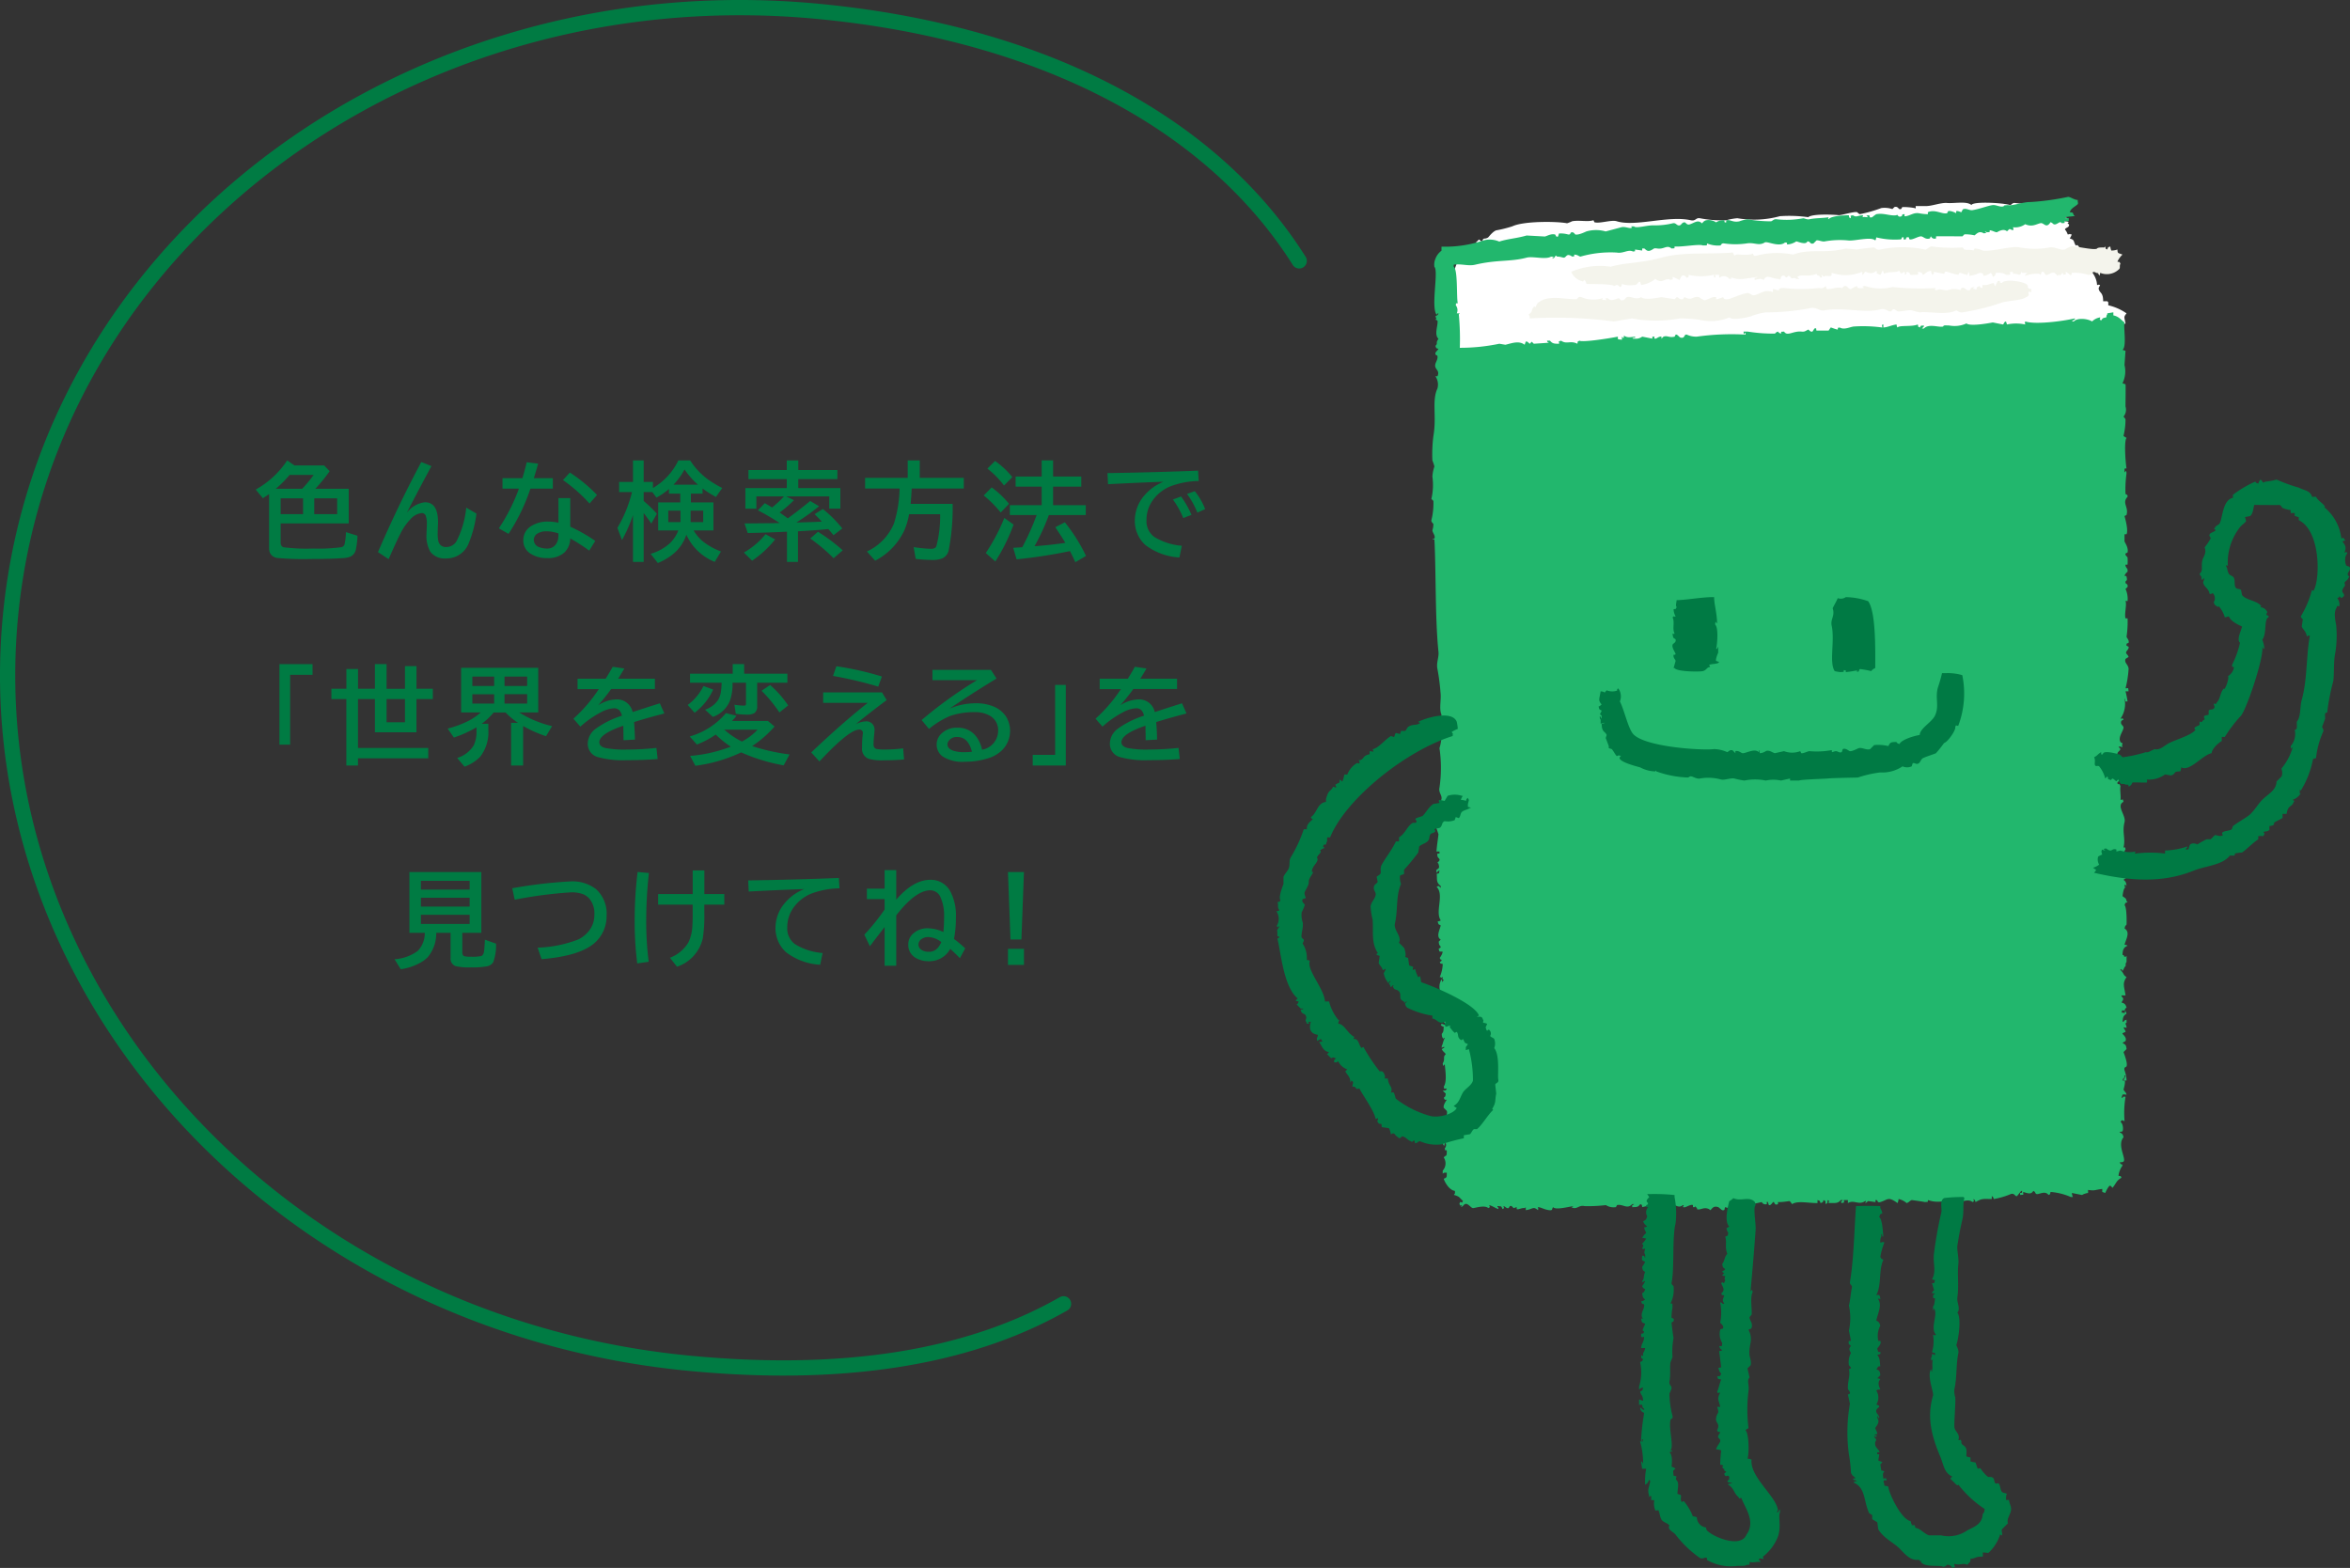 <svg xmlns="http://www.w3.org/2000/svg" xmlns:xlink="http://www.w3.org/1999/xlink" width="262" height="174.798" viewBox="0 0 262 174.798"><rect x="0" y="0" width="262" height="174.798" fill="#333333" stroke="none"/><defs><style>.a{fill:none;}.b{clip-path:url(#a);}.c{fill:#007b43;}.d{fill:#fff;}.d,.e,.f,.g{fill-rule:evenodd;}.e{fill:#f4f4ec;}.f{fill:#22b76d;}.g{fill:#007a44;}</style><clipPath id="a"><rect class="a" width="262" height="174.798"/></clipPath></defs><g transform="translate(0 0)"><g class="b" transform="translate(0 0)"><path class="c" d="M22.878,43.209v2.109c0,.306.112.489.338.552a20.231,20.231,0,0,0,3.306.14,18.669,18.669,0,0,0,3.1-.146A.472.472,0,0,0,30,45.539a6.685,6.685,0,0,0,.156-1.355l1.285.4a8.388,8.388,0,0,1-.186,1.569,1.105,1.105,0,0,1-.582.75,2.433,2.433,0,0,1-.837.173q-1.377.1-3.6.1a32.532,32.532,0,0,1-3.7-.111,1.039,1.039,0,0,1-.854-.58,1.57,1.57,0,0,1-.094-.582V39.931l-.057.047q-.268.191-.634.424l-.8-.965a10.119,10.119,0,0,0,3.509-3.248l.814.557h3.306l.616.64a16.7,16.7,0,0,1-1.6,1.959h3.726v3.864Zm2.4-3.864a13.238,13.238,0,0,0,1.278-1.54H23.87a11.8,11.8,0,0,1-1.533,1.54Zm-2.4,2.83h2.5v-1.76h-2.5Zm3.747,0h2.552v-1.76H26.625Z" transform="translate(8.412 15.142)"/><path class="c" d="M29.709,46.357q2.242-5.2,4.83-10.042l1.132.454q-1.168,2.145-2.76,5.224A2.989,2.989,0,0,1,34.939,40.8q1.466,0,1.465,2.208c0,.109,0,.243-.013.4-.016.336-.023.6-.023.8a3.973,3.973,0,0,0,.081.965.832.832,0,0,0,.9.616,1.3,1.3,0,0,0,1.133-.679,10.428,10.428,0,0,0,1.069-3.713l1.139.668a12.939,12.939,0,0,1-.843,3.255,2.652,2.652,0,0,1-2.556,1.743,1.987,1.987,0,0,1-1.75-.756,3.61,3.61,0,0,1-.418-2c0-.082,0-.206.013-.372.016-.326.023-.557.023-.692a2.671,2.671,0,0,0-.116-.923.468.468,0,0,0-.46-.315,1.921,1.921,0,0,0-1.243.675,6.629,6.629,0,0,0-1.169,1.7q-.419.813-1.272,2.76Z" transform="translate(12.43 15.194)"/><path class="c" d="M39.618,38.105h2.22q.3-1.006.477-1.773l1.272.157q-.232.853-.477,1.616h2.122v1.167h-2.5a21.64,21.64,0,0,1-2.441,5.044L39.211,43.7a20.753,20.753,0,0,0,2.238-4.428H39.618Zm6.235,2.225h1.319v3.19A17.019,17.019,0,0,1,49.957,45.1l-.669,1.086a20.713,20.713,0,0,0-2.115-1.36,2.23,2.23,0,0,1-.668,1.58,2.715,2.715,0,0,1-1.889.611,3.293,3.293,0,0,1-1.935-.535,1.712,1.712,0,0,1-.743-1.477,1.821,1.821,0,0,1,.935-1.593,3.4,3.4,0,0,1,1.86-.464,5.236,5.236,0,0,1,1.122.128Zm0,3.94a4.017,4.017,0,0,0-1.308-.238,1.906,1.906,0,0,0-.97.214.841.841,0,0,0-.471.745.885.885,0,0,0,.675.831,2.278,2.278,0,0,0,.807.128,1.135,1.135,0,0,0,1.086-.64,1.691,1.691,0,0,0,.18-.8Zm3.469-3.336a17.609,17.609,0,0,0-2.963-2.616l.766-.837a16.909,16.909,0,0,1,3.034,2.5Z" transform="translate(16.406 15.201)"/><path class="c" d="M57.026,43.993a4.709,4.709,0,0,0,1.052,1.238,7.444,7.444,0,0,0,2,1.109l-.7,1.157a5.86,5.86,0,0,1-3.16-3.023,4.755,4.755,0,0,1-1.2,1.906,6.481,6.481,0,0,1-1.982,1.244L52.232,46.6A5.379,5.379,0,0,0,54.4,45.4a4.051,4.051,0,0,0,.925-1.407h-2.25V40.867h2.464v-.976H54.277v-.518a7.606,7.606,0,0,1-1.394.959l-.46-.616h-.965v.993a15.311,15.311,0,0,1,1.471,1.418l-.617,1.1q-.417-.608-.854-1.173V47.5H50.268v-5.22a16.8,16.8,0,0,1-1.226,2.79l-.512-1.36a14.915,14.915,0,0,0,1.627-3.991H48.721V38.583h1.546V36.189h1.191v2.394h1.034v.679a7.108,7.108,0,0,0,2.831-3.074h1.319a7.919,7.919,0,0,0,2.22,2.284,12.456,12.456,0,0,0,1.353.79l-.7,1a12.06,12.06,0,0,1-1.492-.947v.576h-1.3v.976h2.511v3.126Zm-1.464-2.208H54.2v1.278h1.366Zm-.779-2.894h2.725a8.888,8.888,0,0,1-1.494-1.7,7.688,7.688,0,0,1-1.231,1.7m1.911,4.173h1.4V41.786h-1.4Z" transform="translate(20.305 15.142)"/><path class="c" d="M58.469,46.457a8.516,8.516,0,0,0,2.417-2.045l1.069.582a11.51,11.51,0,0,1-2.569,2.372Zm6.066-7.187h4.691v2.289H67.988V40.2h-4.8l.871.418a14.637,14.637,0,0,1-1.6,1.377q.319.215.906.651,1.219-.879,2.5-1.935l.989.586a27.187,27.187,0,0,1-2.533,1.814l.424-.013q1.632-.045,1.946-.064l.471-.023q-.423-.46-.807-.831l.918-.576a13.064,13.064,0,0,1,2.167,2.169l-.976.749q-.228-.272-.57-.679l-.092.006q-1.128.111-2.633.2l-.668.041V47.5H63.275V44.133l-1.749.075q-.994.04-2.627.075l-.355-1.069q2.121-.017,3.295-.034l.623-.011-.3-.193a24.189,24.189,0,0,0-2.128-1.225l.773-.8q.628.366.808.482A10.754,10.754,0,0,0,62.938,40.2H59.863V41.57H58.638v-2.3h4.614v-1H58.981V37.258h4.271V36.189h1.284v1.069h4.359V38.27H64.535Zm3.94,7.821a20.2,20.2,0,0,0-2.6-2.2l.854-.749a19.458,19.458,0,0,1,2.76,2.068Z" transform="translate(24.464 15.142)"/><path class="c" d="M73.19,39.321q-.04.97-.116,1.708h4.684a24.7,24.7,0,0,1-.452,5.237,1.282,1.282,0,0,1-.692.837,2.883,2.883,0,0,1-1.156.18,15.574,15.574,0,0,1-1.82-.122l-.226-1.308a16.161,16.161,0,0,0,1.923.191c.313,0,.512-.088.6-.267a13.031,13.031,0,0,0,.43-3.591H72.9A7.764,7.764,0,0,1,72.364,44a7.249,7.249,0,0,1-3.242,3.364L68.2,46.34a5.95,5.95,0,0,0,3.01-3.109,13.95,13.95,0,0,0,.634-3.911H68V38.129h4.749v-1.94h1.342v1.94H79v1.191Z" transform="translate(28.451 15.142)"/><path class="c" d="M79.218,41.995a12.735,12.735,0,0,0-1.895-1.9l.884-.9a10.115,10.115,0,0,1,1.935,1.83ZM77.55,46.511A20.933,20.933,0,0,0,79.618,42.6l1.034.739a20.751,20.751,0,0,1-2.033,4.113Zm2.034-7.526A9.828,9.828,0,0,0,77.73,37.1l.854-.85a9.229,9.229,0,0,1,1.929,1.8Zm5,3.295a23.637,23.637,0,0,1-1.6,3.475l.552-.047q1.3-.1,2.8-.319l.088-.011Q86,44.669,85.3,43.634l1.069-.548a19.316,19.316,0,0,1,2.359,3.749l-1.191.7q-.326-.715-.6-1.238a57.03,57.03,0,0,1-5.95.918l-.377-1.284c.233-.016.443-.03.633-.041l.379-.028a27.7,27.7,0,0,0,1.6-3.586H80.234v-1.1h3.552V39.107H80.879V37.985h2.906v-1.8h1.272v1.8H88.2v1.122H85.058v2.069H88.7v1.1Z" transform="translate(32.352 15.142)"/><path class="c" d="M87.05,37.266q5.345-.083,10.1-.274l.071,1.156a9.153,9.153,0,0,0-3.267.64,4.527,4.527,0,0,0-1.79,1.418A3.741,3.741,0,0,0,91.4,42.5a2.167,2.167,0,0,0,.872,1.882,6.875,6.875,0,0,0,3.068.983l-.272,1.306a6.9,6.9,0,0,1-3.8-1.394A3.6,3.6,0,0,1,90.1,42.529a4.269,4.269,0,0,1,1.069-2.777A5.444,5.444,0,0,1,93.3,38.23q-2.4.081-6.188.272ZM95.5,42.28a9.564,9.564,0,0,0-1.156-2.068l.906-.338a10.38,10.38,0,0,1,1.167,2.045Zm1.569-.61a9.074,9.074,0,0,0-1.15-2.081l.865-.308a7.664,7.664,0,0,1,1.157,2Z" transform="translate(36.422 15.477)"/><path class="c" d="M21.965,52.2h3.691v1.191h-2.5V61.18H21.965Z" transform="translate(9.19 21.839)"/><path class="c" d="M27.718,54.945v-2.2h1.3v2.2H30.9V52.2H32.2v2.749H34.25V52.423h1.284v2.522h1.824V56.1H35.533v3.7H30.9V56.1H29.013v5.445h7.834V62.7H29.013v.8h-1.3V56.1H26.05V54.945ZM34.25,56.1H32.2v2.58H34.25Z" transform="translate(10.899 21.839)"/><path class="c" d="M43.163,57.465a11.925,11.925,0,0,0,3.667,1.523l-.679,1.121A13.5,13.5,0,0,1,43.6,58.976v4.406H42.262v-4.76h.767a8.11,8.11,0,0,1-1.389-1.156H40.309a6.95,6.95,0,0,1-1.33,1.261h.739v.61a4.478,4.478,0,0,1-.9,3.057,4.6,4.6,0,0,1-1.75,1.116l-.824-.97a3.286,3.286,0,0,0,1.841-1.394,3.586,3.586,0,0,0,.315-1.634v-.394a12.8,12.8,0,0,1-2.522,1.145l-.692-1a11.527,11.527,0,0,0,2.4-.9,6.744,6.744,0,0,0,1.291-.9H36.689V52.491h8.594v4.974Zm-5.224-2.952h2.43V53.468h-2.43Zm0,1.964h2.43V55.433h-2.43Zm6.108-3.011H41.525v1.045h2.522Zm0,1.964H41.525v1.045h2.522Z" transform="translate(14.724 21.962)"/><path class="c" d="M45.533,53.74h3.132q.517-.826.784-1.33l1.3.186c-.116.209-.322.55-.616,1.023l-.077.122h4.1v1.145H49.282A22.266,22.266,0,0,1,47.828,56.7a4,4,0,0,1,2.006-.657,1.786,1.786,0,0,1,1.841,1.413q1.489-.494,3.034-.976l.5,1.126-.2.058-.576.152q-1.628.443-2.6.756.07.755.1,1.952l-1.274.07q-.006-.691-.023-1.5v-.116q-2.674.913-2.674,1.837,0,.477.687.651a11.147,11.147,0,0,0,2.37.169,31.9,31.9,0,0,0,3.308-.18l.139,1.237q-1.681.13-3.481.128a10.361,10.361,0,0,1-3.156-.336,1.522,1.522,0,0,1-1.156-1.5,2.086,2.086,0,0,1,.82-1.621,10.1,10.1,0,0,1,2.986-1.5,1.314,1.314,0,0,0-.308-.628.8.8,0,0,0-.569-.2,3.408,3.408,0,0,0-1.447.435,11.187,11.187,0,0,0-2.308,1.61l-.773-.884a16.919,16.919,0,0,0,2.83-3.3H45.533Z" transform="translate(18.857 21.928)"/><path class="c" d="M54.053,56.752a5.781,5.781,0,0,0,1.762-2.115l1.081.4a6.768,6.768,0,0,1-2.069,2.587Zm3.128,3.3a9.959,9.959,0,0,1-2.1,1.111l-.8-.9a8.152,8.152,0,0,0,4.034-2.6l1.179.291a6.2,6.2,0,0,1-.5.582H63l.738.621a12.361,12.361,0,0,1-2.5,2.18,22.706,22.706,0,0,0,4.173.935l-.657,1.214a20.2,20.2,0,0,1-4.736-1.447,16.981,16.981,0,0,1-5.108,1.494l-.582-1.1A16.258,16.258,0,0,0,58.86,61.4L58.8,61.36a10.386,10.386,0,0,1-1.616-1.308m3.166-6.787H65.17v1.011H61.8v2.6a.878.878,0,0,1-.308.779,1.573,1.573,0,0,1-.855.174,8.869,8.869,0,0,1-1.22-.092l-.152-1.011a6.744,6.744,0,0,0,1.064.1c.112,0,.179-.024.2-.075a.429.429,0,0,0,.024-.174V54.277h-1.5a5.564,5.564,0,0,1-.285,1.987,3.158,3.158,0,0,1-1.906,1.818l-.877-.807a2.769,2.769,0,0,0,1.469-1.092,2.709,2.709,0,0,0,.308-.919,8.572,8.572,0,0,0,.077-.987H54.315V53.265h4.759V52.2h1.272Zm-2.213,6.241A8.748,8.748,0,0,0,60.1,60.831a6.513,6.513,0,0,0,1.749-1.325Zm6.142-1.918a15.44,15.44,0,0,0-1.987-2.417l.953-.645a11.733,11.733,0,0,1,2.01,2.278Z" transform="translate(22.616 21.839)"/><path class="c" d="M65.091,55.282h6.56l.523.86-.238.174q-2.264,1.708-3.214,2.516a2.691,2.691,0,0,1,1.116-.319.9.9,0,0,1,.837.406,1,1,0,0,1,.146.547c0,.065-.007.16-.018.284-.061.6-.094,1.038-.094,1.325s.112.458.332.512a4.841,4.841,0,0,0,.97.064,17.164,17.164,0,0,0,2-.128l.1,1.238q-1.091.091-2.261.092a5.509,5.509,0,0,1-1.689-.169,1.171,1.171,0,0,1-.733-1.231,11.707,11.707,0,0,1,.081-1.518.706.706,0,0,0,.007-.1.363.363,0,0,0-.413-.407q-1.117,0-4.428,3.55l-.912-1q3.353-3.2,6.3-5.533H65.091Zm6.143-.645a44.42,44.42,0,0,0-5.045-1.191l.379-1.081a34.529,34.529,0,0,1,5.072,1.145Z" transform="translate(26.682 21.909)"/><path class="c" d="M73.648,52.651h6.519l.623.965q-3.023,1.847-5.237,3.359a7.365,7.365,0,0,1,2.871-.6,5.009,5.009,0,0,1,2.162.413,3.057,3.057,0,0,1,1.25,1.045,3.05,3.05,0,0,1-.407,3.755,3.822,3.822,0,0,1-1.533.906,8.625,8.625,0,0,1-2.685.4,4.009,4.009,0,0,1-2.475-.623,1.657,1.657,0,0,1-.169-2.434A2.407,2.407,0,0,1,76.42,59.1a2.532,2.532,0,0,1,1.982.831,3.627,3.627,0,0,1,.779,1.621,2.158,2.158,0,0,0,1.79-2.1A1.837,1.837,0,0,0,80,57.736a3.286,3.286,0,0,0-1.65-.373,8.272,8.272,0,0,0-2.7.413,9.292,9.292,0,0,0-2.389,1.46l-.82-.989a45.093,45.093,0,0,1,3.679-2.83q1.423-.987,2.511-1.621H73.648Zm4.4,9.129q-.413-1.645-1.621-1.644a1.091,1.091,0,0,0-.965.424.683.683,0,0,0-.139.413c0,.3.216.536.65.691a3.952,3.952,0,0,0,1.261.163q.338,0,.814-.047" transform="translate(30.311 22.029)"/><path class="c" d="M83.672,53.831h1.191v8.99H81.173V61.629h2.5Z" transform="translate(33.963 22.523)"/><path class="c" d="M86.576,53.74h3.132q.517-.826.784-1.33l1.3.186c-.116.209-.322.55-.616,1.023l-.077.122h4.1v1.145H90.325A22.268,22.268,0,0,1,88.871,56.7a4,4,0,0,1,2.006-.657,1.786,1.786,0,0,1,1.841,1.413q1.489-.494,3.034-.976l.5,1.126-.2.058-.576.152q-1.628.443-2.6.756.07.755.1,1.952l-1.274.07q-.006-.691-.023-1.5v-.116Q89,59.889,89,60.813q0,.477.686.651a11.147,11.147,0,0,0,2.37.169,31.9,31.9,0,0,0,3.308-.18l.139,1.237q-1.681.13-3.481.128a10.36,10.36,0,0,1-3.156-.336,1.522,1.522,0,0,1-1.156-1.5,2.086,2.086,0,0,1,.82-1.621,10.1,10.1,0,0,1,2.986-1.5,1.314,1.314,0,0,0-.308-.628.8.8,0,0,0-.569-.2,3.408,3.408,0,0,0-1.447.435,11.187,11.187,0,0,0-2.308,1.61l-.773-.884a16.92,16.92,0,0,0,2.83-3.3H86.576Z" transform="translate(36.029 21.928)"/><path class="c" d="M38.566,75.321v2.156c0,.251.081.4.238.452a2.978,2.978,0,0,0,.721.052,4.94,4.94,0,0,0,1.152-.075c.166-.062.271-.237.313-.523.03-.213.064-.647.1-1.3l1.238.443a5.482,5.482,0,0,1-.308,2.051,1.019,1.019,0,0,1-.692.471,8.773,8.773,0,0,1-1.766.122,6.71,6.71,0,0,1-1.721-.133.867.867,0,0,1-.58-.919V75.321h-1.6a4.112,4.112,0,0,1-.97,2.736,3.626,3.626,0,0,1-.808.593,6.134,6.134,0,0,1-2.179.726l-.692-1.115a4.9,4.9,0,0,0,2.593-.93,2.864,2.864,0,0,0,.779-2.01H32.669V68.54h8.02v6.781ZM33.952,70.5h5.434v-.976H33.952Zm0,1.889h5.434v-.982H33.952Zm0,1.94h5.434V73.31H33.952Z" transform="translate(12.975 28.677)"/><path class="c" d="M40.263,70.039a51.889,51.889,0,0,1,6.479-.762,4.316,4.316,0,0,1,2.841.843,3.662,3.662,0,0,1,1.2,2.981,3.982,3.982,0,0,1-1,2.7q-1.523,1.755-6.247,2.145l-.443-1.285a13.627,13.627,0,0,0,4.528-.912,3.429,3.429,0,0,0,1.173-.929,2.809,2.809,0,0,0,.623-1.8,2.575,2.575,0,0,0-.582-1.854,2.014,2.014,0,0,0-.645-.454,3.574,3.574,0,0,0-1.394-.214,48.078,48.078,0,0,0-6.258.818Z" transform="translate(16.846 28.986)"/><path class="c" d="M50.172,78.78a37.286,37.286,0,0,1-.285-4.794,44.165,44.165,0,0,1,.326-5.4l1.261.116a48.037,48.037,0,0,0-.3,5.258A35.53,35.53,0,0,0,51.45,78.6Zm6.183-10.367h1.3v2.633h2.225v1.18H57.651v.952a16.144,16.144,0,0,1-.169,2.8,4.368,4.368,0,0,1-2.877,3.173l-.784-1a4.11,4.11,0,0,0,2.068-1.73,4.818,4.818,0,0,0,.43-1.825c.024-.36.035-.813.035-1.36v-1.01H52.5v-1.18h3.858Z" transform="translate(20.873 28.624)"/><path class="c" d="M58.812,69.28q5.347-.081,10.106-.274l.07,1.157a9.164,9.164,0,0,0-3.267.638,4.552,4.552,0,0,0-1.79,1.418,3.742,3.742,0,0,0-.766,2.289,2.168,2.168,0,0,0,.871,1.884,6.876,6.876,0,0,0,3.068.982l-.272,1.308a6.9,6.9,0,0,1-3.8-1.394,3.609,3.609,0,0,1-1.179-2.743,4.272,4.272,0,0,1,1.069-2.779,5.459,5.459,0,0,1,2.132-1.522q-2.4.081-6.188.274Z" transform="translate(24.607 28.872)"/><path class="c" d="M70.2,68.388h1.295v3.295q1.913-2.213,3.813-2.214a2.453,2.453,0,0,1,2.254,1.366,5.7,5.7,0,0,1,.587,2.79,12.459,12.459,0,0,1-.214,2.44,13.1,13.1,0,0,1,1.248,1.047l-.591,1.1q-.443-.477-1.075-1.04a2.628,2.628,0,0,1-2.383,1.372,2.8,2.8,0,0,1-1.447-.355,1.653,1.653,0,0,1-.848-1.518,1.569,1.569,0,0,1,.574-1.231A2.311,2.311,0,0,1,75,74.873a4.274,4.274,0,0,1,1.755.418,16.158,16.158,0,0,0,.075-1.674,4.968,4.968,0,0,0-.377-2.149,1.261,1.261,0,0,0-1.139-.831q-1.651,0-3.818,2.794v5.62H70.2V74.734l-1.035,1.342-.469.617-.14.18-.616-1.285A23.589,23.589,0,0,0,70.2,72.782V71.625H68.223V70.457H70.2Zm6.316,8.02A2.533,2.533,0,0,0,75.1,75.85a1.289,1.289,0,0,0-.807.244.721.721,0,0,0-.319.593.68.68,0,0,0,.313.574,1.412,1.412,0,0,0,.837.233,1.263,1.263,0,0,0,.987-.418,1.98,1.98,0,0,0,.285-.413,1.014,1.014,0,0,0,.122-.255" transform="translate(28.425 28.614)"/><path class="c" d="M79.228,68.54h1.783l-.284,7.519H79.512Zm0,8.564h1.784v1.79H79.228Z" transform="translate(33.149 28.677)"/><path class="c" d="M87.335,153.355q-5.1,0-10.63-.533C30.537,148.369-3.727,110.564.325,68.551S45.246-4.024,91.4.431c25.008,2.411,44.253,12.439,54.189,28.236a.85.85,0,0,1-1.44.9C134.5,14.232,115.711,4.484,91.24,2.123,46-2.234,5.98,27.633,2.017,68.713s29.616,78.053,74.85,82.416c16.97,1.637,30.863-.555,41.285-6.513a.85.85,0,0,1,.844,1.477c-8.451,4.831-19.072,7.262-31.662,7.262" transform="translate(0 0)"/><path class="d" d="M187.143,26.919h.452l.112.113v.339a5.916,5.916,0,0,1,2.034.9c-.343.435-.245.39-.113,1.129a3.521,3.521,0,0,0-.678.339c-.142.176.2.174-.112.339a.718.718,0,0,1-.678.113c-.006.268-.048.227-.226.565-.227-.037-.452-.075-.678-.113-.043.235-.028.218-.113.339-.128.174-.122.1-.225.339H186.8c-.132-.635-.647-.523-1.017-1.129a9.159,9.159,0,0,1-4.067-.227c-.556-.162-1.635.281-2.26.113l-.113-.226a4.8,4.8,0,0,0-.678.226l-1.129-.113a14.2,14.2,0,0,1-3.163-.112,2.354,2.354,0,0,1-1.243.339c-.1-.018-.058-.308-.339-.227V30.2c-.709.365-2.631-.1-3.164,0-.262.048-.5.254-.79.339l-1.243-.113a11.924,11.924,0,0,1-1.13.452c-.252.05-.325-.187-.451-.227-.01,0-.7.315-.791.339a1.267,1.267,0,0,1-.678-.112c-.593-.148-.85.237-1.243.226a5.942,5.942,0,0,0-1.356-.226,7.243,7.243,0,0,1-2.485,0,10.68,10.68,0,0,0-2.6.339c-.457.094-.909-.272-1.582-.113-.129.031-.474.268-.678.226l-.112-.226h-.113c-.319-.017-.081.153-.226.226-.533.267-1.4-.257-2.034-.112-.132.03-.335.258-.565.226-.044-.006-.233-.221-.339-.226-.262-.013-.915.267-1.243.226a26.477,26.477,0,0,0-8.587.226,22.291,22.291,0,0,1-4.292-.226,9.345,9.345,0,0,1-3.729.339,2.329,2.329,0,0,1-1.243.451,8.42,8.42,0,0,1-1.468.227c-.051-.009-.336-.191-.565-.113a10.07,10.07,0,0,1-2.6.339,3.432,3.432,0,0,0-1.243.339l-.339-.113c-.889.223-1.818.342-2.486.566l-.9-.113c-1.258.209-3.006.309-3.277.452-.3.157-1-.089-1.129-.113-.176-.033-2.111.535-2.146.452v.79a7.618,7.618,0,0,0-.791.113v.565c-.207.145-.193.223-.452.339-.279-.772-1.1-.461-1.355-1.243-.5-.879.014-2.208.112-3.729a26.362,26.362,0,0,1,1.921-9.15h-.112s-.02.009-.113-.226l.113-.113a15.278,15.278,0,0,0,1.807-.565v-.339c.3,0,.1.146.339-.113-.2-.071-.109-.021-.226-.113l.339-.339c.174.129.1.123.339.227.21-.535.224-.177.677-.452.057-.034.484-.64.9-.79a13.452,13.452,0,0,0,1.807-.452c1.26-.6,4.97-.562,6.1-.339a4.072,4.072,0,0,0,.565-.226c.8-.146,1.755.1,2.373-.113l.112.226c.6.173,1.895-.3,2.486-.112,2.1.651,5.752-.672,8.247-.113.569.128.555-.3,1.017-.226a12.278,12.278,0,0,0,2.938.226,7.009,7.009,0,0,1,1.243-.226,10.911,10.911,0,0,0,4.745-.226,15.281,15.281,0,0,1,3.163.112c.4-.383,2.682-.3,3.39-.226.274.027,1.668-.411,2.033-.339.055.01.224.223.339.226a14.624,14.624,0,0,0,2.373-.678,2.7,2.7,0,0,1,1.243.113l.226-.226c.386-.109.435.2.566.226.291.067.221-.194.339-.226a6.984,6.984,0,0,1,1.355.112c.183.162.091-.214.113-.226h1.13c.583.035,1.7-.4,2.372-.339.8.071,2.2-.237,2.712.226.183-.424,3.464-.252,4.292,0,.152.047.237-.271.566-.226,1.4.191,1.976-.051,3.05.452.408.19,1.191-.3,1.807.112-.248.257-.353.156-.112.339a2.786,2.786,0,0,0,.678.678c.1.072.223.034.451.113l-.339.339c.264.021.319.021.452.112-.333.306.194.044,0,.452-.075.157-.6.251-.339.452a1.653,1.653,0,0,1,.226.451c.329-.006.157-.109.339,0h.113a1.566,1.566,0,0,1-.226.452c.6.167.387.353.678.79.241-.052.116-.106.338.113.054.078.121.616.227.9.407.023.234-.167.339.226-.085.122-.068.108-.113.339l.678.227a3.831,3.831,0,0,0-.226.678,2.454,2.454,0,0,1,1.129,1.921c.278-.033.055-.075.339,0-.118.279-.224.328-.113.565.112.339.454.291.452,1.243" transform="translate(47.344 6.663)"/><path class="e" d="M163.608,22.091c-.589.088-.623.376-.9.452-.152-.316-.159-.278-.565-.339.044.33.184.14-.113.339-.057-.038-.637.031-.678,0-.25-.2.021-.254-.452-.339-.094.366.055.172-.225.339.033-.278.075-.055,0-.339-.277.068-.335.265-.451.112-.23-.184.078-.132-.227-.226-.179.238-1.286.05-1.582.339-.091-.115-.04-.031-.112-.226-.033-.072.034-.052-.113-.113a1.567,1.567,0,0,1-.226.452,1.986,1.986,0,0,1-.452-.227c.14-.176.072-.057,0-.226-.618.55-1.1.057-1.243.113-.1.04-.078.258-.339.339.033-.278.074-.055,0-.339a4.8,4.8,0,0,1-3.39.112c-.013.45-.011.353-.677.339-.308.139-.2.051-.452-.112,0,.356.191.152-.113.339-.206-.479-.275-.067-.451-.452-.82.352-1.486.084-1.921.226l-.227.113.227.226h-.339c-.279-.265-.394.062-.565-.112-.224-.167.062-.162-.339-.227-.357.469-.21-.18-.678,0-.142.055-.169.608-.339.339-.393.044-1.167-.315-1.356-.226-.267.125-.2.108-.339.339-.391-.179-.461-.123-1.017,0v-.226c.234-.043.217-.028.339-.113-1.174.138-2.166.469-3.05,0l.112.113c.217.087-.226.112-.226.112a.774.774,0,0,0-1.13-.112v-.339h-.451c.033.277.074.054,0,.339-.038-.038-.075-.077-.113-.113-.106-.2-.024,0,0-.226h-.112a5.907,5.907,0,0,1-2.712,0c-.094.366.055.172-.226.339-.189-.244-.319-.348-.566-.227a2.244,2.244,0,0,0-.226.452c-.325-.108-.373-.2-.79-.339,0,.357.16.211-.227.339-.617-.349-.827.536-1.694-.113a3.205,3.205,0,0,1-1.582.678c-.038-.113-.077-.226-.113-.339-.224-.116-.278.383-.678.339a2.945,2.945,0,0,1-1.356-.113c-.094.367.055.173-.226.339-.367-.353-.264-.235-.678-.112-.043-.216-2.2-.223-3.05-.227a.772.772,0,0,0-.227-.451c-.211.2-.089.209-.339.112A1.755,1.755,0,0,1,123.5,22.2a8.1,8.1,0,0,1,4.406-.566c1.655-.489,3.238-.36,5.649-1.016,2.438-.664,5.336-.345,7.908-.566.07-.081.2.329.226.339l.227-.112c.186-.045,1.481.135,1.807-.113.135.1.051.34.451.226a9.2,9.2,0,0,1,4.068-.112c1.982-.721,3.45-.061,5.875-.678l1.243.112c.25-.047,1.817-.255,1.921-.226.157.045.25.325.678.226a12.146,12.146,0,0,1,4.97,0c.21.075.491-.391.791-.339a16.473,16.473,0,0,0,3.275.113c.3-.033.207.183.339.226.274.088.661-.011,1.017.113l.113-.226a2.312,2.312,0,0,1,.9.226c.945.179,3.323-.572,4.18-.339a9.371,9.371,0,0,0,3.277,0c.548-.121,1.289.359,1.7.226.074-.024.437-.254.677-.339.335-.118,2.638.482,2.938.227.04-.088.3-.13.791-.113l.113-.113c.092.367-.057.173.226.339.126-.323.02-.207.339-.339a1.441,1.441,0,0,0,.112.452,1.886,1.886,0,0,0,.678-.113c.027.471.054.36.566.566a2.333,2.333,0,0,0-.566.79c.367.094.173-.055.339.226-.133.227-.014.376-.112.566a1.946,1.946,0,0,1-2.147.451c-.041.235-.027.218-.112.339v-.112c-.223-.167.062-.162-.339-.227-.122-.085-.108-.068-.339-.112-.145.366-.1.3-.565.339a4.835,4.835,0,0,0-1.808-.227c-.071.014.079.322-.226.227a1.308,1.308,0,0,0-.452-.339c0,.357.162.21-.226.339-.157-.2-.079-.319-.226-.113-.172.1-.084.322-.227.113h-.112l-.113.112c-.113-.112-.226-.226-.339-.339-.418-.111-.7.321-1.017.227a2.1,2.1,0,0,0-.225-.339c-.35-.067-.166.265-.339.339-.038-.038-.075-.077-.113-.113a3.616,3.616,0,0,0-1.582.226v-.112c.075-.077.152-.152.227-.227h-.566l-.112-.112c-.094.366.055.172-.227.339a1.215,1.215,0,0,0-.677-.113c-.044-.287.065-.179-.339-.226.043.376.112.321-.452.339-.257-.237-.6-.24-1.13-.227-.094.335-.05.309-.338.452a.772.772,0,0,0-.227-.452,1.82,1.82,0,0,1-.79.339c-.139-.35-.043-.255-.452-.339a3.732,3.732,0,0,1-1.129.339c-.023-.262-.023-.319-.113-.451-.038.112-.075.226-.113.339-.094.054-.739-.255-.9-.227-.037.075-.075.15-.113.227a11.14,11.14,0,0,1-1.243-.339c-.343-.061-.238.024-.339.226,0,0-1-.191-1.129-.226-.094.366.055.172-.226.339V22.43c-.085-.122-.068-.106-.113-.339" transform="translate(51.674 8.102)"/><path class="e" d="M176.192,22.994v.339c-.278-.033-.054-.075-.339,0,.078.336.14.379-.226.565-.7.44-2.01.325-2.937.678a25.055,25.055,0,0,1-4.18,1.017c-.288.058-.523-.166-.678-.226-1.1.591-3.194.071-4.067.226a9.068,9.068,0,0,1-.9-.226c-.438-.069-1.221.173-1.582.112l-.339-.226c-.352-.057-.214.294-.565.226-.165-.031-.536-.36-1.017-.226-1.694.477-4.113-.268-6.213.113-.637.115-.9-.443-1.695-.227a26.012,26.012,0,0,1-4.858.452,7.439,7.439,0,0,0-1.695.451c-.668.182-2.067.445-2.372.113a5.262,5.262,0,0,1-2.937.339,13.488,13.488,0,0,0-2.6-.226,14.348,14.348,0,0,1-5.309,0l-2.034.339a49.534,49.534,0,0,0-9.377-.339c0-.3.041-.133-.113-.452.512-.3.241-.549.566-.79v-.113l.226.113v-.113c.163-.209.081-.3.339-.452,1.128-.854,2.989-.294,4.18-.339.179-.006.153-.345.565-.226a3.436,3.436,0,0,0,2.373.113c0,.226-.116.031,0,.226.138-.084.112-.016.451,0l-.112-.113c-.218-.087.226-.112.226-.112.382.417.8.1,1.243,0l.226.226c.43.084.475-.269.678-.339.465-.157.943.363,1.582,0,.386.369,1.874.062,2.26,0l1.469.226.226-.226c.14-.017.268.194.452.226.383.067.245-.146.451-.226.823.461.865-.153,1.582,0a5.55,5.55,0,0,0,.566.339c.271.055.952-.472,1.355-.339v.226h.113l.678-.226s0,.3.451.226h.113c.6-.174,1.279-.526,2.034-.677.4-.079.5.315.9.226.626-.139,1.1-.692,2.034-.339v-.339c.376.03.6.211.678.113.04-.174.02-.218.565-.227a17.22,17.22,0,0,0,3.841,0c.148-.014.518.139.79-.226.135.2-.026.359.339.339.559-.03.906-.264,1.469-.113.132-.045.193-.264.451-.226.18.027.345.4.566.339a3.993,3.993,0,0,1,.677-.339c.047.3.182.244.791.226l-.113-.112c-.217-.088.227-.113.227-.113a5.535,5.535,0,0,0,3.05.113,30.514,30.514,0,0,0,4.858.112c-.037.038-.075.075-.113.113-.217.088.227.113.227.113.4-.217.718.1,1.243,0a2.071,2.071,0,0,1,1.356,0l.112-.227c.506-.156.468.376.9.227.264-.091-.089-.267.566-.339l-.113.112c-.217.088.226.113.226.113v.113l.113-.113c.024-.153-.045-.206.339-.339.165.288-.024.128.339.226-.033-.277-.075-.054,0-.339.606.051.613-.091,1.243-.226.05.129.13.53.226.226a2.8,2.8,0,0,1,.227-.451h.226c.043.3-.084.148.226.226.356-.508,2.59-.146,2.824.226.138.2,0,.2.113.339.121.085.106.068.339.113" transform="translate(50.274 9.232)"/><path class="f" d="M183.572,17.846v.339h-.452c-.043.285.067.179-.339.226-.187-.353-.532.267-.9.113-.174-.128-.1-.123-.339-.226-.5.782-.736.021-1.129.112-.482.112-.945.46-1.695.113a1.9,1.9,0,0,1-1.356.339c.033.278.075.054,0,.339-.506-.146-.277-.254-.678.112-.367-.306-.843-.052-1.129.113-.25-.018-.454-.187-.791-.226-.043.285.067.177-.339.226-.115-.091-.03-.04-.226-.113.038.038.075.077.113.113.217.088-.226.113-.226.113-.488-.306-.752.023-1.017.226a4.841,4.841,0,0,0-1.13-.113l-.226.227s-2.875-.024-2.938,0v.226a.43.43,0,0,1-.565-.226c-.057.03-.113.226-.113.226-.521.177-.743-.24-1.017-.226-.349.018-.9.4-1.243.339-.145-.125.048-.3-.339-.227-.155.132.054.278-.339.227v-.227c-.34-.06-.112.177-.339.227a8.675,8.675,0,0,1-2.711-.227c-.043.235-.027.218-.113.339-.478-.458-2.325.1-3.05,0a9.623,9.623,0,0,0-2.6.113c-.3.045-.688-.17-.9-.113l-.339.339c-.416.119-.326-.257-.678-.226-.166.455-1.174-.038-1.243,0a2.007,2.007,0,0,1-1.017.339c-.044-.3.084-.148-.227-.226-.652.577-1.993-.169-2.26,0-.678.427-1.153-.037-2.033.112a8.655,8.655,0,0,1-2.485,0c-.36-.052-.309.186-.452.227a3.2,3.2,0,0,1-1.468-.227c-.033.292.052.2-.452.227-.4-.193-2.37.191-3.163.112-.044.287.065.179-.339.226-.532-.451-.809.108-1.582,0-.508-.07-.323.045-.791.227-.393.153-.562-.2-.678-.227h-.226v.227l-.791-.113c-.043.3.085.148-.226.226-.545-.278-1.085.241-1.807.113a12.2,12.2,0,0,0-4.068.452c-.26-.078-.252-.193-.677-.227-.044.3.084.149-.227.227-.617-.424-.627.026-.9.112-.106.034-.428-.129-.79-.112-.038-.038-.077-.075-.113-.113-.223.106-.057.241-.452.339l.113-.113c.217-.087-.226-.112-.226-.112-.607.367-2.024-.068-2.712.112-1.86.488-3.228.2-5.762.791-.759.179-1.538-.138-2.373,0v.226c.477.311.291,3.465.452,4.067-.3.044-.148-.084-.226.227a.858.858,0,0,1,.112.9h.339l-.112.113a28.669,28.669,0,0,1,.112,3.728,21.413,21.413,0,0,0,4.407-.452l.677.113c.711-.166,1.5-.494,2.147,0,.037-.113.075-.226.112-.339.211-.1.367.206.452.226l.226-.226.227.226,1.694-.112c-.278-.146-.077.048-.226-.227h.339c.261.3.416.348,1.017.339,0-.357-.162-.21.226-.339.611.44,1.037-.055,1.808.339.092-.366-.057-.172.226-.339.386.2,3.241-.243,4.292-.451,0,.323-.1.292.452.339v-.339c.038.037.075.075.113.113.087.217.112-.227.112-.227.4.26.631.184,1.243.113v.113s-.441.021-.226.112h.226a1.147,1.147,0,0,0,.791-.226s1.106.213,1.129.226v-.226h.227c.078.009-.126.226.112.226.155,0,.369-.265.678-.226v.226l.227-.226c.452-.153.624.149,1.243,0l.112-.226c.226-.048.384.3.566.339.44.089.36-.26.565-.339h.113a2.433,2.433,0,0,0,1.129.226,28.03,28.03,0,0,1,5.423-.226v-.227c-.037.038-.075.075-.113.113-.087.217-.112-.226-.112-.226h.451a17.862,17.862,0,0,0,3.051.226c.037-.038.075-.075.113-.113,0,0-.01-.02.226-.112.152.183.072.126.339.226.044-.287-.065-.179.339-.226.35.572.979-.079,1.92,0,.409.034.4-.043.79-.227.1.071.23.292.452.227l.226-.339c.3-.1.145.1.227.226H156.8c.075-.113.152-.226.227-.339.062-.024.533.209.79.226.044-.3-.084-.148.226-.226.5.3,1.163-.084,1.583-.113a15.584,15.584,0,0,1,3.163.113c-.033-.278-.075-.054,0-.339h.112v.339c.58-.051.869-.257,1.469-.339.041.234.027.217.112.339.19-.285,1.572-.052,2.26-.339.094.367-.055.173.227.339.165-.285.05-.174.451-.226v.112l-.226.227h.226c.539-.587,1.689-.089,2.147-.227.071-.157.149-.122.677-.112a3.217,3.217,0,0,0,1.922-.227c.333.294,1.909.085,2.936-.112l1.13.226c.146-.077.051-.241.339-.339.037.113.075.226.112.339a4.907,4.907,0,0,1,2.034,0c-.033-.278-.074-.054,0-.339,1.088.369,4.1-.007,5.536-.339v.113a1.262,1.262,0,0,0-.339.226h.226c.316-.39,1.428-.362,2.034,0a1.6,1.6,0,0,1,.9-.451c0,.356-.191.152.113.338.182-.261.165-.265.565-.338.043-.235.027-.218.113-.339v-.113l.678-.113v.339c.645.143.813.471,1.243.791-.13.5.272,2.757-.227,3.05l.339.113c-.037.528-.075,1.054-.112,1.582a2.973,2.973,0,0,1-.227,2.034l.339.112c.034.065-.009,2.441,0,2.486a1.21,1.21,0,0,1-.226,1.129s.216.183.226.339a7.588,7.588,0,0,1-.226,1.807c.087.078.252.149.339.227-.3.326-.1,2.871,0,3.389-.292.031-.2-.052-.226.452l.112-.113c.088-.217.113.226.113.226a12.875,12.875,0,0,0-.113,2.26c.038.128.271.043.227.339-.652.726.145,1.091-.113,2.034l-.226.113c.01.055.465,1.533.226,2.033h-.226c.007.062,0,.791,0,.791.064.184.465.713.339,1.243l-.227.113c-.052.247.21.338.227.451a5.058,5.058,0,0,1,0,.791H189.9c-.058.228.206.406.227.565v.226a.933.933,0,0,0-.339.452c.247.052.2,0,.226.113.155.61-.163.294-.113.677.016.111.3.112.227.452l-.227.226a2.661,2.661,0,0,1,.227,1.356c-.227,0-.033-.115-.227,0,.163.365-.155,1.5,0,1.921h.227a11.132,11.132,0,0,1-.113,2.034c0,.148.319.376.226.678-.03.1-.292-.026-.226.339l.226.112c.072.355-.448.528-.226.791.128.174.122.1.226.339l-.339.226c-.186.447.34.638.339,1.13a11.579,11.579,0,0,1-.339,2.146c.36,0,.272-.136.339.339H189.9a11.447,11.447,0,0,1,.227,1.129H189.9c-.041-.234-.027-.217-.112-.339a2.918,2.918,0,0,1-.452,2.26c.357,0,.152-.191.339.113l-.226.113c-.214.448.257.516.226.79-.044.4-.634,1.058-.339,1.582.186.23.132-.079.226.227-.1.211-.052.082,0,.338-.321-.035-.233-.119-.451,0,.461.3.02.387-.113.678-.023.05.062.408,0,.566.272-.043.174-.072.452,0a2.758,2.758,0,0,0-.113,1.355,1.463,1.463,0,0,1-.452-.112v.226c.321.108.481.135.566.339l-.452.226.226.227c.031.4-.294.319-.226.565.209.191.218-.125.339.339-.088.3.072,1.115,0,1.468.357,0,.211-.16.339.226-.868.427.3,1.516.113,2.26-.292,1.179.138,1.817-.113,2.825.3.043.148-.084.226.226-.391.416-.109,2.174-.226,2.938.366.094.173-.055.339.226a1.262,1.262,0,0,0-.339.226c.25.193.281.274.339.678l-.113-.112c-.087-.218-.112.226-.112.226h.226c-.339-.006-.4.692-.452,1.017.3.262.377.17.452.565.037.038.075.075.113.113-.325.126-.209.02-.339.339.282.258.226,2.145.226,2.146-.152.214-.145.1-.226.452.691.406.121,1.271,0,1.807.234.043.217.027.339.113-.416.176-.55.421-.566,1.016.389.125-.055.128.339.227l.113-.113v.678c-.21.245.021.452-.226.565a2.014,2.014,0,0,1-.227.452c-.146-.279.05-.077-.226-.227v.113c.4.352.264.533.678.791-.475.691-.288.938-.113,2.033h-.451v.113c.319.3.179.343,0,.678.367.116.443.2.565.565-.183.153-.126.072-.226.339-.359,0-.211-.16-.339.226h.226l.113.113c.041-.234.027-.217.112-.339v.113c.091.115.041.031.113.226-.426.278-.394.513-.452.9h.113c.153-.183.072-.126.339-.226v.339c-.271.173-.038.028,0,.565-.328-.007-.157-.109-.339,0,.035.05.251.376.226.452-.011.035-.421.139-.339.226.253.265.458.482.339.791-.087.077-.251.148-.339.226.323.189.394.186.452.678-.113.112-.226.226-.339.339.079.226.481,1.235.339,1.582-.045.112-.332.057-.226.451a3.623,3.623,0,0,1,.226,1.13h-.226l-.113-.113c.152-.214.145-.1.226-.451h-.112v.226c-.184.152-.128.072-.227.339h.227c.145.172-.1.95-.113,1.017.1.214.26.265.339.565-.356-.02-.17-.058-.452,0-.037.113-.075.226-.112.339h.112c.169-.189.082-.115.227-.113h.112a10.808,10.808,0,0,0-.112,2.712c-.333-.041-.234-.227-.452.112.294.16.33.84.226,1.017-.2.138-.2,0-.339.113.287.169.357.17.452.565-.75.872.321,2.386,0,2.712-.208.128-.211.021-.452.112.038.038.077.075.113.113.186.23.132-.079.226.226a2.441,2.441,0,0,0-.451,1.13c.366.094.172-.055.339.226-.589.3-.611.681-1.017,1.13-.18-.255-.186-.238-.339-.227a3.044,3.044,0,0,0-.452.791l-.339-.113v-.339c-.942.121-.759.226-1.582.113v.339a1.878,1.878,0,0,0-.678.226l-1.129-.226a1.4,1.4,0,0,0,.113.451H183.8a7,7,0,0,0-2.26-.565c-.094.367.055.173-.226.339-.4-.555-1.113.007-1.356-.113-.166-.082-.078-.235-.339-.339-.255.411-.562.285-1.129.113-.014.423.136.277-.339.339v-.226c.3-.044.148.084.226-.227h-.112c-.016.023-.452.566-.452.566-.223.116-.262-.343-.678-.227a8.717,8.717,0,0,1-1.921.566c-.1-.271-.045-.186-.226-.339v.339c-1.027-.013-1.1-.067-1.808.339-.1-.271-.045-.186-.226-.339,0,.357.191.152-.113.339-.384-.353-1.087-.119-1.582.112-.969-.661-1.862.2-3.389-.339-.044.287.065.179-.339.227-.061-.033-1.469-.227-1.469-.227-.3.13-.237.217-.565.339a1.991,1.991,0,0,0-.9-.451,1.4,1.4,0,0,1-.113.451c-1.082-.772-1.034-.383-1.921-.112-.389.118-.248-.227-.451-.227-.252,0,.033.153-.113.227l-.79-.113c-.077.021-.14.173-.339.226l.112-.226h-.112c-.726.5-1.245-.193-1.921.226v-.339h-.452c0,.359.16.211-.226.339l-.113-.112.226-.227h-.226c-.359.441-.732.306-1.356.339,0-.357.191-.152-.112-.339-.047.4.052.285-.227.452-.047-.4.054-.285-.226-.452-.126.325-.02.209-.339.339-.126-.325-.02-.207-.339-.339v.339c-1.065,0-2.247-.281-2.824.113-.094-.077-.182-.308-.339-.339a7.232,7.232,0,0,1-1.017.113h-.226v.226c-.329.16-.37-.081-.452-.226-.16-.089-.271.411-.565.339-.037-.113-.075-.227-.113-.339-.172-.15-.1.2-.112.226a.453.453,0,0,1-.565-.226c-.009,0-1.017.226-1.017.226l-.113-.226a12.2,12.2,0,0,1-1.243.565,1.838,1.838,0,0,1-.678-.226c-.038.112-.075.226-.113.339a1.821,1.821,0,0,1-.9-.113c-.159.146.05.386-.339.339-.072-.009-.376-.315-.451-.339-.6-.2-.687.231-.9.339l-.112-.113c-.626-.3-.986.155-1.356,0v-.112l-.226-.227v.113h-.227v-.226c-.231-.148-.911.349-1.016.226h-.113c.037-.075.075-.15.113-.226h-.113c-.583.492-.929-.34-1.468.112-.173.146-.065.054-.227,0-.389-.128-.616-.1-1.017-.226.038.037.075.075.113.113.217.087-.226.112-.226.112-.264.189-.289-.277-.566-.226a7.131,7.131,0,0,1-1.129.339c-.094-.367.055-.173-.226-.339-.223.322-.34.34-.9.339v-.226c.2-.072.109-.023.226-.113h-.226c-.553.63-1.033-.041-1.695.113l-.113.226a1.647,1.647,0,0,1-1.129-.226,15.961,15.961,0,0,1-2.373.112c-.669-.159-.868.467-1.468.113.2-.071.109-.021.226-.113-.553.078-2.024.465-2.26.113-.18.2.01.394-.452.339-.54-.065-.9-.325-1.243-.339.033.278.075.054,0,.339-.553-.468-.538-.109-1.356,0v-.339l-.112.113c-.367-.058-.65.19-.9.112v-.226c-.113.037-.227.075-.339.113-.075-.077-.152-.152-.227-.227-.234-.072-.228.1-.339.227-.257.05-.316-.163-.565-.227.044.332.184.142-.112.339-.145-.366-.1-.3-.566-.339v.113c.148.062.084,0,.113.113v.112c-.423-.146-.519-.279-1.017-.451.044.33.184.14-.113.339-.387-.38-1.515,0-1.694,0-.248,0-.56-.583-.9-.452-.152.057-.193.251-.452.339.037-.075.075-.15.113-.226h-.113v.112l-.113-.112c-.1-.213-.052-.084,0-.339.332.044.142.184.339-.113l-.451-.452a1.863,1.863,0,0,0-.566-.226c.19-.333.115,0,.113-.452-.689-.079-1.206-1.14-1.243-1.355.38-.149.328-.174.339-.678h-.226c-.078.016-.024-.028-.227.112v-.338a1.2,1.2,0,0,0,.113-1.469c.286-.357.339.03.339-.79-.3-.044-.148.084-.226-.227a.536.536,0,0,0,.112-.565h-.112c-.043.234-.028.217-.113.339v-.113c-.091-.115-.04-.031-.113-.226a1.821,1.821,0,0,0,.227-.565l.226.112v-.112c-.087-.174-.021-.387,0-.791-.332.044-.142.186-.339-.112.234-.355-.145-.539,0-.9l.339-.112c-.238-.434.135-.713,0-1.13-.113-.112-.226-.226-.339-.339-.1-.309.339-.9.339-.9h-.226c-.038-.075-.077-.15-.113-.226.207-.177.157-.1.226-.452l-.339-.339c.4-.047.285.054.452-.226-.407-.021-.234.167-.339-.226.38-.536.172-1.827.113-2.486l-.113.113c-.088.217-.113-.226-.113-.226.313-.485-.041-.658.339-1.017-.165-.24-.321-.282-.451-.565a1.233,1.233,0,0,0,.339-.227h-.227l-.112.113v-.226c.119-.2.162-.579.339-.9h-.113v.112l-.113-.112c-.091-.133-.087-.19-.112-.452.25-.287.177-.418.226-.791-.27-.1-.186-.045-.339-.226.038-.037.075-.075.113-.113.112.038.226.077.339.113v-.226c-.635-.309-.123-2.823-.452-3.39a1.492,1.492,0,0,1,.113-1.468c.041.234.027.217.112.339v-.113l.113-.112c-.241-.251-.123-.033-.113-.339h-.112v.112l-.113-.112h-.113a4.045,4.045,0,0,0,.339-1.469c-.366-.094-.172.055-.339-.226.279-.146.078.048.227-.226-.279-.146-.078.048-.227-.227a1.837,1.837,0,0,0,.339-.678c-.423-.089-.349.109-.451-.338.26-.153.206-.139.226-.227-.163-.231-.176-.146-.226-.565l.226-.226c-.545-.34-.121-1.047,0-1.582-.282-.165-.244-.067-.339-.452.234-.043.217-.027.339-.113-.657-.977.418-2.841-.452-3.728.116-.091.031-.04.227-.113l.226.227V92.3c-.562-.414-.376-.776-.452-1.355.469-.1.143-.021.339-.339H113.3l-.227.226v-.339c.389-.2.313-.3.227-.678-.038-.037-.075-.075-.113-.113.6-.533-.129-.345,0-1.016h.226v-.227h-.339c.074-.854.167-1.366.227-1.921-.075-.226-.152-.451-.227-.678l.339-.112c.238-.426-.167-.586.227-.9.034-.1-.218-.3-.227-.339a7.053,7.053,0,0,1,.227-1.921c.064-.411-.349-.715-.227-1.244a15.171,15.171,0,0,0,0-4.406,5.226,5.226,0,0,0,.227-1.468c-.023-.108-.22-.665-.227-.791,0,0,.179-1.335.227-1.468-.3-.669-.007-1.658-.113-2.486a23.318,23.318,0,0,0-.339-2.6c-.155-.686.177-1.3.113-1.921-.386-3.736-.261-8.78-.452-12.54h-.226c.047-.078.216-.092.226-.113.139-.285-.216-.64-.226-.9a2.423,2.423,0,0,0,.112-.678c-.021-.125-.247-.2-.226-.452a7.6,7.6,0,0,0,.226-2.146l-.226-.226a6.7,6.7,0,0,0,.113-2.486,4.264,4.264,0,0,1,.226-1.129,5.279,5.279,0,0,0-.226-.678,15.928,15.928,0,0,1,.112-2.712c.382-2.214-.191-3.932.452-5.309a1.639,1.639,0,0,0-.226-1.356h.226c.254-.546-.119-.7-.226-1.017-.146-.43.313-.776.226-1.243-.021-.112-.278-.05-.226-.339.018-.1.275-.336.339-.451-.325-.128-.209-.02-.339-.339.336-.34-.035-.257.339-.791-.522-.478,0-1.586-.113-2.034l-.226-.112.112-.113-.112-.226c.139-.191.216-.018.339-.339h-.113c-.062.148,0,.084-.113.113-.62-.9.252-4.842-.226-5.31a1.663,1.663,0,0,1,.113-.9,1.97,1.97,0,0,1,.678-.9v-.452a13.367,13.367,0,0,0,4.631-.678,2.652,2.652,0,0,1,1.808.113c.911-.3,1.972-.362,3.05-.678l2.034.113c.274-.065.7-.338,1.129-.227.1.026.067.329.339.227.038-.113.075-.227.113-.339a3.2,3.2,0,0,1,1.017.112c.3.043.209-.184.339-.226.214-.068.318.057.451.226.346.1,1.17-.311,1.243-.339a3.889,3.889,0,0,1,2.147,0s1.65-.435,1.694-.451c.481-.166,1.1.238,1.244,0-.038-.038-.077-.075-.113-.113h.339c.228.275,1.416-.152,2.26-.112a8.236,8.236,0,0,0,2.033-.227c.407-.112.444.294.791.227.206-.04.248-.349.565-.339.113,0,.23.336.565.226.56-.184.915-.559,1.356-.113.149-.136.2-.265.452-.339a1.508,1.508,0,0,1,1.129.227,1.407,1.407,0,0,1,.9-.227c.1.027-.087.3.226.227v-.227c.467-.122.723.272,1.468.113a4.192,4.192,0,0,1,.9-.226,16.049,16.049,0,0,0,2.6.226c.2-.009.288-.284.678-.226a9.954,9.954,0,0,0,2.938-.113c.089-.023.417.17.678.113.712-.157,1.491-.112,2.146-.227,0,.227-.115.033,0,.227.277-.379,1.643-.437,2.26-.452.094.367-.055.173.227.339.021-.407-.169-.234.226-.339.41.272.445.044,1.129,0,0,.226-.115.031,0,.226.109-.067.217-.011.566,0l-.113-.112c-.217-.088.226-.113.226-.113.126.169-.027.3.339.226a4.2,4.2,0,0,1,.452-.339c.84-.172,1.54.218,2.26.113.177-.191.1.3.565.113.125-.05-.035-.257.339-.227.024.128-.087.257.113.227.546-.084.877-.418,1.468-.339a6.336,6.336,0,0,0,1.017.112v-.226c.817-.355,1.587.257,2.146.113.038-.075.075-.15.113-.227.313-.1.9.227.9.227v-.227c.209-.071.529.136.565.113.054-.033.126-.3.227-.339.355-.121.7.163,1.016.113.8-.126,1.745-.5,2.26-.565.38-.051.923.3,1.243.112.04-.087.007-.075.452-.112.47.122,1.672-.353,2.485-.339a28.679,28.679,0,0,0,4.18-.566c.255-.064.674.318,1.13.339-.033.247.065.311,0,.452-.321.322-.728.424-.9.9.414.078.308,0,.451.339l.113.113h-.226c-.112.047-.428.017-.791.112v.113Z" transform="translate(47.074 6.471)"/><path class="g" d="M188.924,39.615h.452c.265.506.762.671,1.016,1.129h-.112l.112.113a5.29,5.29,0,0,1,1.808,3.39c.331-.045.142-.186.339.112l.112.113-.339.113c.365.467.472.689.227,1.243.33-.045.142-.186.339.112-.311.194-.323,1.01-.113,1.356l.339.113c.281.536-.557.675,0,1.129l-.113.113c-.146.359-.284.254-.451.565.2.346-.1.4-.227.791s.572.5-.112.9l-.226-.226V50.8l-.227.113a1.166,1.166,0,0,1,.227.9c-.306,0-.183-.15-.339.226-.359.6-.016,1.671,0,2.034a12.057,12.057,0,0,1-.113,2.938c-.216.984-.1,2.342-.226,3.163a24.719,24.719,0,0,0-.678,3.5c-.3.033-.237.094-.227.678-.023.05-.262.718-.339.9.017.126.224.315.113.565a9.628,9.628,0,0,0-.79,2.938c-.235.043-.218.028-.339.113a10.352,10.352,0,0,1-1.356,3.5c-.038-.037-.075-.075-.113-.113v.452h.113l-.113.113a1.589,1.589,0,0,1-.79.565c.1.17.322.084.112.226-.138.448-.321.383-.565.678a1.5,1.5,0,0,0-.226.678h-.452v.452c-.289.172-.932.484-1.017.565h.113l-.113.226a1.578,1.578,0,0,1-.451.113v.451l-.227.113c-.1.054-.258-.01-.451.113.187.169.115.081.113.226-.038.075-.077.15-.113.226a1.622,1.622,0,0,0-.565,0V77.8c-.657.426-1.336,1.163-1.808,1.469a4.956,4.956,0,0,0-.79.112c-.033.3,0,.223-.566.227-.809,1.072-2.715,1.149-4.067,1.694-3.537,1.427-7.222,1.123-11.071.227.128-.176.122-.1.226-.339a1.233,1.233,0,0,1-.339-.227,2.069,2.069,0,0,0,.678-.339,1.112,1.112,0,0,1-.113-.9,2.247,2.247,0,0,1,.452-.226c-.072-.247-.145-.332,0-.565.121.085.106.068.339.112l-.113-.112c-.217-.088.226-.113.226-.113.694.548.53-.071,1.13.113v.226l.451-.113a3.108,3.108,0,0,0,1.695.113l-.112.226h.112a13.254,13.254,0,0,1,3.277,0v-.339a8.385,8.385,0,0,0,2.485-.451V78.7l-.226.227h.339c.057-.162.111-.469.226-.566.245-.2.671-.054.791,0a9.048,9.048,0,0,1,1.017-.565h.451l.452-.451c.167-.062.627.208.9,0,.037-.028-.186-.218,0-.339.311-.2.733-.116,1.017-.339.037-.113.075-.227.112-.339.573-.435,1.115-.722,1.695-1.13.655-.461,1.1-1.377,1.7-1.921.65-.591,1.458-1.013,1.468-1.921l.566-.565a1.109,1.109,0,0,0,0-.791v-.112a6.227,6.227,0,0,0,1.243-2.373l-.113.113c-.088.217-.113-.226-.113-.226A2.044,2.044,0,0,0,187,65.6c.3-.048.248-.279.226-.9.5-.606.318-1.618.566-2.485.614-2.153.5-5.14.9-7.118h-.227l-.112.112c-.074-.616-.426-.765-.565-1.129.037-.264.075-.528.112-.791-.031-.092-.165-.13-.226-.338a10.958,10.958,0,0,0,1.243-2.938c.217.062.1.184.226,0,.721-1.44.7-6.63-1.694-7.8v-.339c-.235-.043-.218-.027-.339-.113H187v-.339h-.452v-.339h-.112a3.871,3.871,0,0,1-.791-.226c-.169-.174-.088-.207-.339-.339-.064.028-1.977.01-2.824,0-.087.369-.138,1-.452,1.243l-.565.113c.038.15.075.3.113.452-.088.179-.548.479-.678.677a6.36,6.36,0,0,0-1.356,4.294c-.226,0-.031-.115-.226,0,.213.279.143.562.339.9.1.186.469.235.565.452.174.4-.02.808.226,1.129.1.128.468.084.566.227.037.187.075.376.112.565.46.584,1.742.626,2.147,1.243-.038.038-.077.075-.113.113a.868.868,0,0,1,.79.565c-.362.448.3.277.113.565-.508.2-.15,1.858-.678,2.485a3.189,3.189,0,0,1,.227,1.017H183.5c-.071-.2-.021-.109-.113-.226.184,1.252-1.735,6.9-2.372,7.682a15.056,15.056,0,0,0-1.808,2.373h-.339v.451c-.44.257-1.112.911-1.129,1.356-1.013.2-2.464,2.109-3.39,1.582a1.452,1.452,0,0,1-.112.452c-.877,0-.38.226-1.017.451l-.678-.112a3.039,3.039,0,0,1-2.034.565c.033.278.075.054,0,.339-.343.021-1.491-.045-1.581,0s-.071.312-.451.451c-.044-.285.065-.177-.339-.226-.227-.133-.376-.014-.566-.113a2.234,2.234,0,0,1-.226-.451c-.194.089-.207.3-.339.113-.174-.129-.1-.123-.339-.227-.211.2-.089.209-.339.113-.367-.176.013-.064-.226-.339l-.226.226a3.53,3.53,0,0,0-.678-1.356c-.139-.112-.365.05-.452-.112-.106-.2.074-.535-.112-.9.376-.176.454-.4.79-.566v.227c.15.123.226-.113.226-.113.206-.267,1.243-.018,1.7.113.2.058.218.074.452.339a15.157,15.157,0,0,0,2.6-.566c.278.092.609-.224,1.016-.339.559.148,1.092-.427,1.583-.677.791-.4,2.45-.858,2.936-1.469l-.112-.113c-.075-.243.478-.332.565-.451v-.339c.087-.106.187.21.339-.113.528-.3-.033-.214.226-.565l.452-.113v-.451c.112-.182.441-.084.565-.226.191-.221.013-.315,0-.566.332.045.142.186.339-.112.45-.492.325-1.014.791-1.582v.112l.112-.112c.162-.228.512-1.226.339-1.356a1.394,1.394,0,0,0,.678-1.017c-.3-.044-.148.084-.226-.226a10.646,10.646,0,0,0,.9-2.486c-.406-.3.092-1.26.226-1.807-.7-.315-1.308-.671-1.468-1.129l-.452.112a3.246,3.246,0,0,0-.678-1.243c-.176.14-.057.072-.226,0-.227-.157-.233-.152-.339-.452a.808.808,0,0,0-.113-1.016c-.121.084-.106.067-.338.112-.1-.59-.519-.738-.678-1.129-.139-.339.165-.393,0-.678-.146.278.048.077-.227.226-.017-.613,0-.206-.226-.678.467-.386.121-.742.339-1.582.062-.241.5-.793.226-1.356a6.665,6.665,0,0,0,.678-1.016c.04-.118-.228-.214-.112-.452.091-.191.53-.274.677-.452l-.226-.226h.113c.138-.376.423-.3.565-.565.312-.6.323-2.6,1.468-2.824v-.339A12.4,12.4,0,0,1,182.6,37.92c.152.184.072.128.339.227a1.5,1.5,0,0,1,.226-.452c.213.1.2.235.339.339l.226-.113a6.24,6.24,0,0,0,1.243-.226,19.607,19.607,0,0,0,2.486.9c.567.3,1.3.329,1.468,1.017" transform="translate(68.836 15.771)"/><path class="g" d="M105.861,70.607c-.366.094-.173-.055-.339.226.064.081.163.006.113.227h-.113c-.087.077-.252.148-.339.226.285.193-.166.377-.339.79.34.444-.55.868-.565,1.582.416-.028-.387.658-.339,1.13.033.322-.319.827-.452,1.129-.1.235.14.621.113.678l-.339.113c-.183.377.258.5.226.678a5.346,5.346,0,0,1-.339.79,2.6,2.6,0,0,0,.113,1.13c.1.579-.223,1.347-.113,1.695l.227.226c.047.223-.148.367-.113.452a2.878,2.878,0,0,1,.452,1.807c.234.043.217.027.339.113-.379.993,1.6,3.091,1.694,4.519h.452a5.3,5.3,0,0,0,1.017,2.033c.071.033.052-.034.112.113-.1.136-.04.1-.112.339.685.009,1.051,1.112,1.807,1.468l-.112.226c.618-.035.526.518.9,1.017.115-.091.031-.04.226-.112a19.482,19.482,0,0,0,1.807,2.711c.291-.052.43.031.566.452.079.174.014.016,0,.339h.339c.084.9.626.928.339,1.582.277-.033.054-.075.338,0,.1.24.176.606.227.678a10.97,10.97,0,0,0,3.841,1.921c1.026.255,2.686-.287,2.938-.9a1.233,1.233,0,0,1-.339-.227c.621-.349.658-.826,1.017-1.468.241-.434,1-.807,1.129-1.356a13.129,13.129,0,0,0-.452-3.5l-.339.113V93.2a1.349,1.349,0,0,0,.227-.339c-.484-.126-.316-.258-.565-.566-.169.189-.082.116-.227.113-.445-.335-.189-.58-.451-.9l-.227.113a3.407,3.407,0,0,1-.565-.678l.113-.113h-.227c-.121.085-.106.068-.338.113-.072-.2-.023-.111-.113-.227.037-.112.075-.226.113-.339h-.113c-.623.386-.921-.386-1.356-.338V89.7a9.313,9.313,0,0,1-2.824-.9.792.792,0,0,1-.226-.451l.226-.226h-.113c-.081.064,0,.162-.226.112v-.112c-.708-.281-.207-.746-.565-1.13-.3-.318-.508-.037-.678-.565l.112-.113h-.112l-.226.226a1.506,1.506,0,0,0-.227-.451l.227-.226h-.113l-.226.226v-.113a2.182,2.182,0,0,1-.452-1.017,2.233,2.233,0,0,0,.226-.451h-.112c-.116.091-.031.04-.227.112-.088-.386-.355-.509-.451-.79.037-.264.075-.528.112-.791l-.339-.112v-.113c.072-.116.245-.023.113-.113-.742-1.194-.454-2.33-.565-3.728a7.662,7.662,0,0,1-.226-1.468c.082-.484.472-.8.565-1.244.082-.4-.4-.573-.113-1.129.018-.037.311-.237.339-.339-.037-.189-.075-.377-.113-.565.064-.119.417-.213.452-.452s-.087-.533.113-.9c.369-.685,1.163-1.694,1.582-2.6H114v-.452c.738-.477.878-1.186,1.468-1.582.165-.109.346.044.452-.112.162-.24-.267-.234,0-.452l.678-.226c.321-.235.719-1.058,1.243-1.356l.678-.113c.023-.014-.2-.25,0-.339.187.038.376.077.565.113l.339-.565a2.5,2.5,0,0,1,1.582,0h.113a1.694,1.694,0,0,0-.227.451,1.629,1.629,0,0,1,.565.113c.1-.27.045-.186.227-.339.071.2.021.111.112.226-.1.508-.129.3-.112.791.234.043.217.027.339.113H121.9c-.245.191-.678.234-.9.451-.163.157-.153.549-.339.678-.113-.037-.226-.075-.339-.113-.038.113-.075.227-.113.339a2.009,2.009,0,0,1-1.129.113c-.345.182-.214.4-.452.678-.15.173-.492.074-.678.226.038.075.075.15.113.227-.218.244-.458.182-.565.339-.162.238-.064.438-.227.677-.226.333-.746.394-1.016.678-.038.227-.075.452-.113.678a24.084,24.084,0,0,1-1.582,1.921v.452c-.068.1-.4.1-.452.226a2.117,2.117,0,0,0,.113.9c-.584,1.338-.33,2.9-.678,4.407-.17.736.808,1.44.452,2.146.187.189.376.376.565.565.136.278.252.9.113,1.017l.339.113c.037.262.075.526.112.79.084.13.362.118.452.226.04.048-.116.193,0,.339.115-.091.031-.04.226-.112a3.338,3.338,0,0,0,.339.9l.226-.113v.113c.05.072.04.345.113.565,1.767.606,5.99,2.448,6.44,3.729-.2.071-.109.021-.226.112.508.009.522-.035.678.339.079.174.014.016,0,.339a1.437,1.437,0,0,1,.451.113c-.1.35-.22.306-.113.565.072.2.023.109.113.226.169-.187.082-.115.226-.112a.522.522,0,0,1,.113.678c.081.148.389.218.452.338a1.392,1.392,0,0,1,0,1.017c.651.8.356,3,.451,3.5.078.407-.26.34-.339.566.038.339.075.678.113,1.017-.17.765.017.935-.452,1.694l.113.113c-.633.59-1.2,1.638-1.807,2.146h-.339c-.2.116-.284.444-.452.565l-.678.113v.339a20.148,20.148,0,0,0-2.485.678,4.472,4.472,0,0,1-2.373-.339c-.255-.035-.238.169-.565.226-.037-.112-.075-.226-.113-.339-.194.089-.207.3-.339.113-.489-.165-.479-.443-1.016-.565-.153.183-.072.126-.339.226-.172-.21-.313-.194-.452-.452,0,0,.009-.018-.226-.112-.116.091-.031.04-.226.112a1.7,1.7,0,0,0-.227-.677l-.79-.113c-.026-.723-.17-.082-.452-.565-.123-.211.128-.243,0-.452-.115.091-.031.04-.226.113-.165-.93-1.376-2.549-1.808-3.39-.328.007-.156.109-.339,0-.2-.149.052-.186-.451-.226.044-.45.223-.455-.113-.678-.071.2-.021.109-.112.226,0-.628-.238-.7-.566-1.243l.227-.226a1.784,1.784,0,0,1-1.017-.9c-.335.19,0,.115-.452.112V94.67l.226-.226h-.112c-.213-.132-.214-.085-.452,0l-.451-.452.226-.226c-.745-.111-.823-.828-1.13-1.13.264-.021.321-.021.452-.112h-.113c-.037-.075-.075-.15-.112-.227-.15.077-.3.152-.452.227v-.339c.085-.122.068-.106.113-.339-.945-.173-.986-.743-.791-1.469-.277.033-.054.075-.339,0,.038.038.075.077.113.113.217.088-.226.113-.226.113V90.49c-.3-.362.078-.4-.113-.79-.162-.335-.461-.072-.565-.678,0,0,.441-.023.226-.113h-.226c-.15-.15-.3-.3-.452-.452.184-.152.126-.071.226-.338-.234-.043-.217-.028-.338-.113l.226-.226c-1.583-1.312-1.85-5.061-2.26-6.666.278-.146.077.048.226-.226-.294-.031-.223,0-.226-.565-.122-.116.112-.335.226-.565h-.112v.112l-.113-.112h-.113a1.526,1.526,0,0,0,0-1.695c.235-.043.218-.027.339-.113-.3-.431-.04-.488-.226-.9.366-.094.173.055.339-.226-.226-.285.15-1.311.339-1.808v-.79c.088-.255.465-.669.565-.9.2-.472.02-.8.226-1.244a14.977,14.977,0,0,0,1.469-3.163h.339c-.028-.54.268-.738.678-1.129-.279-.146-.078.048-.227-.227.722-.46.7-1.577,1.695-1.694a1.181,1.181,0,0,1,.113-.678c.19-.648.441-.511.678-1.017l.338.113c-.023-.379-.243-.271.113-.452.182-.176.064.081.226-.113.1-.148-.038-.142.113-.339l.226.227a2.711,2.711,0,0,0,.227-.791h.339a2.517,2.517,0,0,1,1.016-1.243c.176-.079.016-.014.339,0v-.226l-.112-.113c.7-.038.333-.509,1.243-.678v-.339c.343.009.309.087.451,0-.091-.115-.04-.03-.112-.226.662-.122,1.369-1.071,2.034-1.468l.338.112c.092-.062.1-.391.227-.451l.451.112c.038-.112.075-.226.113-.339h.452c.121-.062.24-.386.339-.451.565-.382.9-.087,1.355-.452-.2-.071-.109-.021-.226-.112.869-.461,3.787-1.321,4.294,0a5.334,5.334,0,0,1,.112.79,3.48,3.48,0,0,0-.678.339c.19.333.115,0,.113.452-5.215,1.63-11.936,7-13.669,11.3-.43.014-.311-.112-.339.452-.085.121-.068.106-.113.339" transform="translate(41.976 23.528)"/><path class="g" d="M132.681,125.259c.233.043.217.027.338.113-.186.332.01.326.113.565.16.366-.081,1.244,0,1.356l.339.112c.122.23-.106.416.112.791l.226-.113a5.859,5.859,0,0,1,1.017,1.7,1.4,1.4,0,0,1,.452.113,1.145,1.145,0,0,0,1.017,1.129c.041.234.027.217.112.339.662.711,3.777,2.045,4.407.452,1.084-1.489-.261-3.091-.566-4.068-.356,0-.152.191-.338-.112-.556-.472-.481-1-1.13-1.356v-.113c.262-.021.319-.021.452-.112h-.227c-.193-.173-.146.132-.339-.227.287-.166.174-.05.227-.451l-.113-.113c-.328.007-.157.109-.339,0-.091-.115-.04-.031-.113-.226.077-.075.152-.152.227-.227-.342-.211-.2-.045-.227-.339h-.111s-.021.01-.115-.226c.148-.062.084,0,.115-.112-.138-.1-.1-.041-.34-.113a15.407,15.407,0,0,1,.112-1.582,1.743,1.743,0,0,0-.565-.113c.075-.37.389-.648.452-.9s-.213-.342-.226-.452c-.035-.274.155-.3.226-.565-.3-.133-.2.1-.339-.226.383-.78-.207-.732-.113-1.356.109-.716.414-.387.113-1.243h.339c-.129-.76-.408-.821,0-1.582-.357,0-.152.191-.339-.113.13-.231.291-.974.451-1.356-.414-.078-.308.006-.451-.339.414-.078.309.006.451-.338-.274-.211-.224-.471-.338-.566.121-.085.106-.068.338-.112l-.224-1.808c.235-.041.217-.027.338-.112-.227-.159-.233-.153-.338-.452.359,0,.271.136.338-.339a1.928,1.928,0,0,1-.226-1.468c.081-.2.355.024.34-.339-.01-.177-.326-.427-.34-.452a5.722,5.722,0,0,0,0-2.26h.112c.2.149.182.2.339.113-.284-.4-.111-.511,0-.9-.366-.094-.172.055-.339-.227.47-.38.21-.627,0-1.129.038-.038.077-.075.113-.113l.226.113v-.113c.091-.115.041-.031.113-.226-.126-.224-.065-.2,0-.452-.234-.041-.217-.027-.339-.112l.226-.227c-.278-.146-.077.048-.226-.226.27-.1.186-.045.339-.226-.261-.183-.264-.166-.339-.566.285-.363.244-.806.565-1.129-.311-.918-.011-1.119-.226-1.921.35-.138.255-.043.339-.452-.2-.22-.122-.336-.226-.451.087-.078.251-.149.339-.227-.608-.538-.121-2.382,0-2.824a2.02,2.02,0,0,0,.451-.339c.774.359,1.5-.115,2.147.227.261.182.265.165.339.565-.313.207.045,2.06,0,2.711-.163,2.329-.369,4.659-.566,6.892l.113-.113c.088-.217.113.227.113.227-.308.5-.028,2.082-.113,2.485-.01.052-.241.223-.226.339.051.377.384.6.226,1.129-.044.145-.241.132-.339.227.593,1.14-.014,1.621.113,2.824.027.258.243.753.112,1.129-.112.113-.226.227-.339.339.075.339.152.678.227,1.017-.33.294-.016.854-.113,1.469a16.675,16.675,0,0,0,0,4.18,1.2,1.2,0,0,0-.339.226c.39.365.428,2.567.226,3.163a1.388,1.388,0,0,1,.452.113c-.23,1.928,2.794,4.123,2.938,5.648-.089.115-.04.031-.113.226h.113a1.3,1.3,0,0,1,.226-.339v.339c-.221.552.177,1.572-.226,2.712a5.3,5.3,0,0,1-1.7,2.26c.091.115.04.031.113.226-.488-.014-.4-.162-.566.113.279.146.078-.048.227.226-.465-.055-.8.122-1.243,0,0,.36.135.272-.339.339-.258.166-.716.064-1.13.113a5.288,5.288,0,0,1-3.277-.678v-.226c-.207-.113-.489.182-.79,0a12.111,12.111,0,0,1-2.712-2.6c-.238-.315-.957-.532-.677-1.017-.213-.284-.738-.355-.9-.678-.2-.377-.176-.722-.339-1.017-.328.007-.156.109-.339,0a1.954,1.954,0,0,1-.111-1.129h-.34v-.452h-.113c-.115.091-.031.04-.226.113l.112-.113c-.241-.763,0-.936.113-1.695l-.113-.112c-.091.115-.04.03-.112.226-.23.184.079.132-.226.226-.038.038-.077.075-.113.113a7.424,7.424,0,0,1,.113-1.808h-.452c-.038-.262-.075-.526-.113-.79h.113c.071.2.021.109.113.226a9.4,9.4,0,0,0-.339-2.485c.357,0,.21.16.339-.226h-.113s-.021.441-.113.226v-.226a26.223,26.223,0,0,1,.339-2.938c-.287-.169-.357-.17-.451-.565h.112c.153.183.072.126.339.226V117.8c-.206-.177-.157-.1-.226-.451h-.339v-.566h.113c.121.085.106.068.339.113-.037-.643-.211-.526-.339-1.017.282-.165.243-.065.339-.451-.357.075-.238.075-.452.226v-.339a5.185,5.185,0,0,0,.113-2.712c.233-.133.211-.077.339-.339-.287-.165-.174-.05-.227-.451l.227.112v-.112c-.077-.3.142-.274.226-.791h-.452c.071-.634.288-.555.339-1.243-.278.033-.054.075-.339,0v-.339c.367-.094.173.055.339-.226-.2-.213-.209-.089-.112-.339.085-.3.135-.27.226-.565-.38-.128-.374-.129-.452-.566h.227l-.113-.112c-.194-.519.24-.926.226-1.356v-.113c-.325-.126-.209-.018-.339-.339a.763.763,0,0,0,.452-.226c-.262-.145-.267-.265-.339-.678.227-.157.233-.152.339-.451-.234-.135-.213-.078-.339-.339a4.01,4.01,0,0,0,.339-.566H129.4c-.115.092-.031.041-.226.113v-.113c.284-.271.1-.536.339-1.016-.262-.183-.267-.166-.339-.566a3.916,3.916,0,0,0,.339-.565c-.46-.234-.357-.135-.339-.678h.226c.071.2.023.111.113.227v-.339c-.159-.254-.062-.37,0-.678-.278.033-.055.074-.339,0,.149-.423.209-.24,0-.566a1.821,1.821,0,0,0,.452-.565,1.441,1.441,0,0,1-.452-.112c.037-.038.077-.075.113-.113.138-.278.2-.174.339-.452a1.312,1.312,0,0,1-.227-.565c.235-.043.217-.027.339-.113a1.111,1.111,0,0,1-.451-.565c.285-.169.357-.17.451-.565a.846.846,0,0,1,.113-1.017h-.226V95.1c.278-.146.077.048.226-.226-.338-.251-.123-.4.112-.678l-.226-.339h.452a21.7,21.7,0,0,1,2.6.112v.227a9.239,9.239,0,0,1,.112,2.938c-.4,1.624-.1,5-.451,6.665-.024.115.211.287.227.339a3.349,3.349,0,0,1-.34,1.921c.292.031.2-.052.226.451a6.233,6.233,0,0,0-.112,1.13l.227.112c.111.4-.159.325-.227.452,0,0,.15,1.346.227,1.695a8.3,8.3,0,0,0-.115,2.146l-.226.565c-.092.506.033,1.318-.112,2.147-.074.416.257.433.226.79l-.226.565a9.827,9.827,0,0,0,.338,2.486c.068.4-.173.233-.226.451-.227.947.407,2.952,0,3.39.115.122.121-.06.226.112-.234.043-.217.028-.338.113.355.221.282,1.254.226,1.582a2.062,2.062,0,0,1,.451.226c-.37.279-.252.214-.224.791" transform="translate(53.906 39.258)"/><path class="g" d="M158.935,123.119v.452l.565.112c.074.227.15.452.227.678.326-.006.156-.109.336,0a4.589,4.589,0,0,0,.791.9c.162.094.447-.087.678.227.037.15.077.3.113.451.217.223.318-.04.452.113.184.241.14.638.339.9.087.116.452.14.563.226-.116.2-.085.294-.111.678h.338c.04.441.284.726.226,1.13-.082.573-.519.99-.339,1.468l-.677.678c-.078.238.092.413,0,.678-.077-.038-.152-.075-.226-.113v.113a4.864,4.864,0,0,1-1.244,1.921c-.135.067-.489-.058-.678,0a.89.89,0,0,1,0,.452c-.769-.06-.787.216-1.355.226-.007.462-.058.287-.34.678-.513-.241-.81.091-1.467-.113.016.443.251.294-.227.452a.55.55,0,0,0-.565-.339c-.214.15-.1.145-.452.226-.264-.244-2.1.119-2.486-.565l.113-.113H153.4v.113l-.226-.227c-1.043.135-1.617-.757-2.26-1.355s-1.692-1.081-2.258-2.034c-.04-.264-.077-.528-.113-.791-.189-.112-.376-.226-.566-.338v-.452l-.339-.226c-.624-1.306-.379-2.8-1.694-3.39v-.112c.235-.043.217-.028.339-.113h-.112c-.278-.23-.166.138-.34-.226.235-.043.217-.028.34-.113h-.113c-.214-.23-.325-.211-.452-.565a15.388,15.388,0,0,0-.227-2.034,18.23,18.23,0,0,1,.113-5.648l-.226-1.017c.077-.038.152-.075.226-.113.064-.272-.217-.356-.226-.565-.031-.835.291-1.474.112-2.146.077-.038.15-.077.227-.113.03-.111-.211-.291-.227-.339a2.165,2.165,0,0,1,.227-1.356c-.15-.3-.3-.444,0-.79-.119-.15-.339-.143-.227-.566h.227s-.186-.989-.227-1.129a6.669,6.669,0,0,0,0-2.824c.126-.367.182-1.261.34-2.034.04-.2-.275-.292-.227-.565.426-2.369.5-6.125.679-8.474,1.038-.026,1.427-.033,2.711,0v.226a1.776,1.776,0,0,1,.227.566c-.285.165-.245.065-.34.451.315.2.386,1.435.452,2.147h-.112s-.024-.443-.113-.227v.227a1.2,1.2,0,0,0-.113.678c.321-.037.233-.121.452,0a7.872,7.872,0,0,0-.452,1.582c.123.265.108.2.339.339-.559,1.2-.165,2.779-.791,3.953.257-.045.122-.1.339,0,.092.133.087.19.113.452-.077-.038-.152-.075-.226-.113v.113c.421.674-.016,1.46-.227,2.372.3.136.346.234.452.566a2.426,2.426,0,0,0-.226,1.694h.226c.174.435-.37.756-.339.9,0,0,.111.332.113.339h.226c.092.345-.189.227-.339.339.336.366.26.8.339,1.243-.366.094-.173-.055-.339.226-.037.037-.077.075-.113.113.362.143.4.2.452.677-.113.113-.226.227-.339.339.235.043.217.028.339.113-.33.348-.177.722,0,1.13-.262.021-.321.021-.452.112a1.464,1.464,0,0,1,0,1.582h.113c.186.23.132-.079.226.227-.244.207-.39.359-.339.565.135.369.233.257.339.678h-.112c-.071-.2-.021-.111-.113-.227v.227c.3.443.018.772-.227,1.129.055.257.187.319.227.678-.235.043-.217.027-.339.113.235.041.217.027.339.112h-.113v.113l-.226-.113v.113c.464.465.009.291.112.9.038.231.386.519.452.678.078.187-.138.1-.226.113v.226h.226c-.038.226-.075.452-.112.678.037.068.4.123.452.226-.077.075-.153.15-.227.227.037.226.074.451.113.677.233.043.217.028.339.113-.217.206-.159.353-.113.791.277-.033.055-.075.338,0v.226c-.33-.044-.142-.184-.338.113.089.133.087.189.113.451a1.437,1.437,0,0,1,.45.113c-.024.53,1.37,3.64,2.488,3.841.04.234.026.217.111.339v.112h.339c.1.367-.055.173.227.339.321.011.887.641,1.355.791h1.356a3.646,3.646,0,0,0,2.938-.565c.774-.4,1.648-.687,1.695-1.808.17-.183.176-.228.226-.565a12.259,12.259,0,0,1-2.937-2.712c-.177.14-.055.074-.224,0l-.678-.677c.074-.075.149-.152.226-.227-.926-.413-.956-1.313-1.356-2.26-1.068-2.526-1.452-4.537-.79-6.779.1-.326-.7-2.194-.226-2.936.04.234.027.217.111.339V113.4c.125-.265-.058-.732.115-1.243l-.115.113c-.087.217-.111-.227-.111-.227.089-.133.085-.189.111-.451h.115c.113.091.031.04.224.113v-.227c-.233-.041-.217-.027-.339-.112a4.2,4.2,0,0,0,.115-1.921c.254.044.121.1.338,0-.716-.757.26-2.254-.224-2.938-.074.2-.024.109-.113.226v-.452c.153-.167.166-.42.224-.9-.285-.044-.177.065-.224-.339l.224-.226h-.339c.054-.329.167-.209.228-.339q-.115-.4-.228-.791h.228l.111-.338c-.233-.043-.217-.028-.339-.113.525-.86.054-1.841.228-2.938a44.238,44.238,0,0,1,.789-4.406c.159-.5-.244-1.379.339-1.695a17.25,17.25,0,0,1,2.146-.113c.04.038.077.075.113.113-.217.7-.027,1.516-.226,2.373-.267,1.149-.383,1.825-.563,2.936-.071.416.183,1.41.111,2.034-.132,1.187.077,2.427-.111,3.729-.088.6.394,1.267,0,1.694.474.634.125,2.945-.113,3.616-.027.07.3.528.224.9-.282,1.356-.135,2.7-.45,4.068a2.532,2.532,0,0,0,.111.9c.03.767-.1,2.081-.111,3.163-.01.671.7.793.45,1.582.357,0,.152-.191.339.113-.061.418.228.379.452.678.214.284.064.892.113,1.016a1.577,1.577,0,0,0,.452.113" transform="translate(60.755 39.365)"/><path class="g" d="M131.586,48.289c.365-.094.172.055.338-.226-.135-.24-.035-.389,0-.791,1.2-.026,2.906-.362,4.18-.339,0,.793.3,1.661.339,2.938-.038-.037-.075-.075-.113-.113-.088-.217-.112.227-.112.227.408.377.224,2.277.112,2.711h.113c.071-.2.021-.109.113-.226v.678c-.05.077-.313.716-.227.9l.34.113-.113.112c-.211.129-.81.094-1.017.227.091.115.04.03.112.226-.374.023-.359.326-.79.452-.356.1-2.963.075-3.163-.339h-.112l.224-.791c-.018-.17-.3-.359-.224-.678.01-.055.186.07.224-.112-.084-.238-.428-.685-.339-1.017.038-.142.427-.251.339-.566-.064-.23-.279.078-.339-.677.227,0,.033.115.227,0-.289-.559.048-1.235-.227-1.808.038-.037.075-.075.115-.112.224,0,.03.115.224,0a1.654,1.654,0,0,1-.224-.791" transform="translate(55.002 19.636)"/><path class="g" d="M145.563,46.933a7.859,7.859,0,0,1,2.485.452c.862,1.162.8,5.316.791,7.455a1.065,1.065,0,0,0-.452.339,9.846,9.846,0,0,0-1.243-.226c-.208.094.009.434-.452.226.2-.071.111-.021.227-.112a10.415,10.415,0,0,1-1.356.226c-.044-.3.084-.148-.226-.226-.044.285.065.177-.339.226a3.285,3.285,0,0,1-.678-.113c-.643-.977.033-3.338-.339-5.084-.153-.722.4-1.068.113-1.921.139-.308.393-.713.565-1.129a.989.989,0,0,0,.9-.113" transform="translate(60.23 19.637)"/><path class="g" d="M125.993,58.557c.233-.043.217-.027.339-.113a1.437,1.437,0,0,0-.452.113V58.1c-.087-.121-.07-.106-.113-.339h.113c.071.2.021.111.113.227v-.339c-.33-.241-.116-.157,0-.565-.284-.165-.245-.067-.34-.452.247-.1.165-.1.34-.226-.426-.5-.247-.587-.113-1.469.543.035.38.268.565,0l.112-.112a1.639,1.639,0,0,0,1.243,0h-.111c.035-.077.074-.152.111-.227l.113.113a1.491,1.491,0,0,1,.113,1.356c.462.861.916,2.977,1.468,3.614,1.291,1.489,7.813,1.869,9.038,1.695A3.827,3.827,0,0,1,140,61.72l.339-.226h.227l.339.339v-.227c.389-.085.582.186.791.227.315.061,1.383-.594,1.807-.113.111-.1-.041-.125.112-.226v.339a1.28,1.28,0,0,0,.679-.227c.376-.177.755.184,1.016.227l1.017-.227a2.505,2.505,0,0,0,1.807,0c.038.077.075.152.113.227.22.054.709-.21.9-.227a9.2,9.2,0,0,0,2.485-.112c.1.048-.078.157.113.226.61-.306.56.14,1.018,0l.111-.339c.323-.162.668.207.791.226.261.043.862-.3,1.017-.338.373-.089.841.255,1.243.112l.451-.451a4.8,4.8,0,0,1,1.582.112c.207-.414.265-.457.9-.451.152.183.072.126.339.226.2-.445,1.382-.86,2.26-1.017.017-.729,1.329-1.4,1.694-2.146.522-1.074-.01-1.987.339-3.163a15.45,15.45,0,0,0,.452-1.582h.451a5.794,5.794,0,0,1,1.808.226,10.149,10.149,0,0,1-.452,5.648c-.357,0-.15-.191-.339.113.139.309-.83,1.7-1.243,1.807a12.046,12.046,0,0,1-.9,1.13c-.071.064-1.1.37-1.468.565-.182.1-.3.472-.452.565-.321.191-.461-.122-.678,0-.037.113-.075.227-.113.339a1.241,1.241,0,0,1-1.016,0,4.034,4.034,0,0,1-2.485.678,12.541,12.541,0,0,0-2.486.565c-.026.013-2.8.045-3.389.113-.261.03-3.081.115-3.164.226h-1.016v-.226l-1.017.226a4.009,4.009,0,0,0-1.694,0,5.872,5.872,0,0,0-2.374,0,8.072,8.072,0,0,1-1.129-.226c-.394-.084-1.072.2-1.468.113a5.348,5.348,0,0,0-2.373-.113c-.272.081-.723-.182-.9-.226-.271-.067-.3.111-.452.112a11.413,11.413,0,0,1-3.5-.678l-.113-.112v.112a3.718,3.718,0,0,1-1.694-.451c-.071-.026-2.966-.719-2.147-1.243a.339.339,0,0,0-.45,0c-.228-.238-.345-.546-.567-.791l-.336-.112v-.227c-.016-.055-.254-.692-.34-.9.037-.113.075-.226.112-.339-.216-.461-.543-.272-.563-1.243" transform="translate(52.573 22.134)"/></g></g></svg>